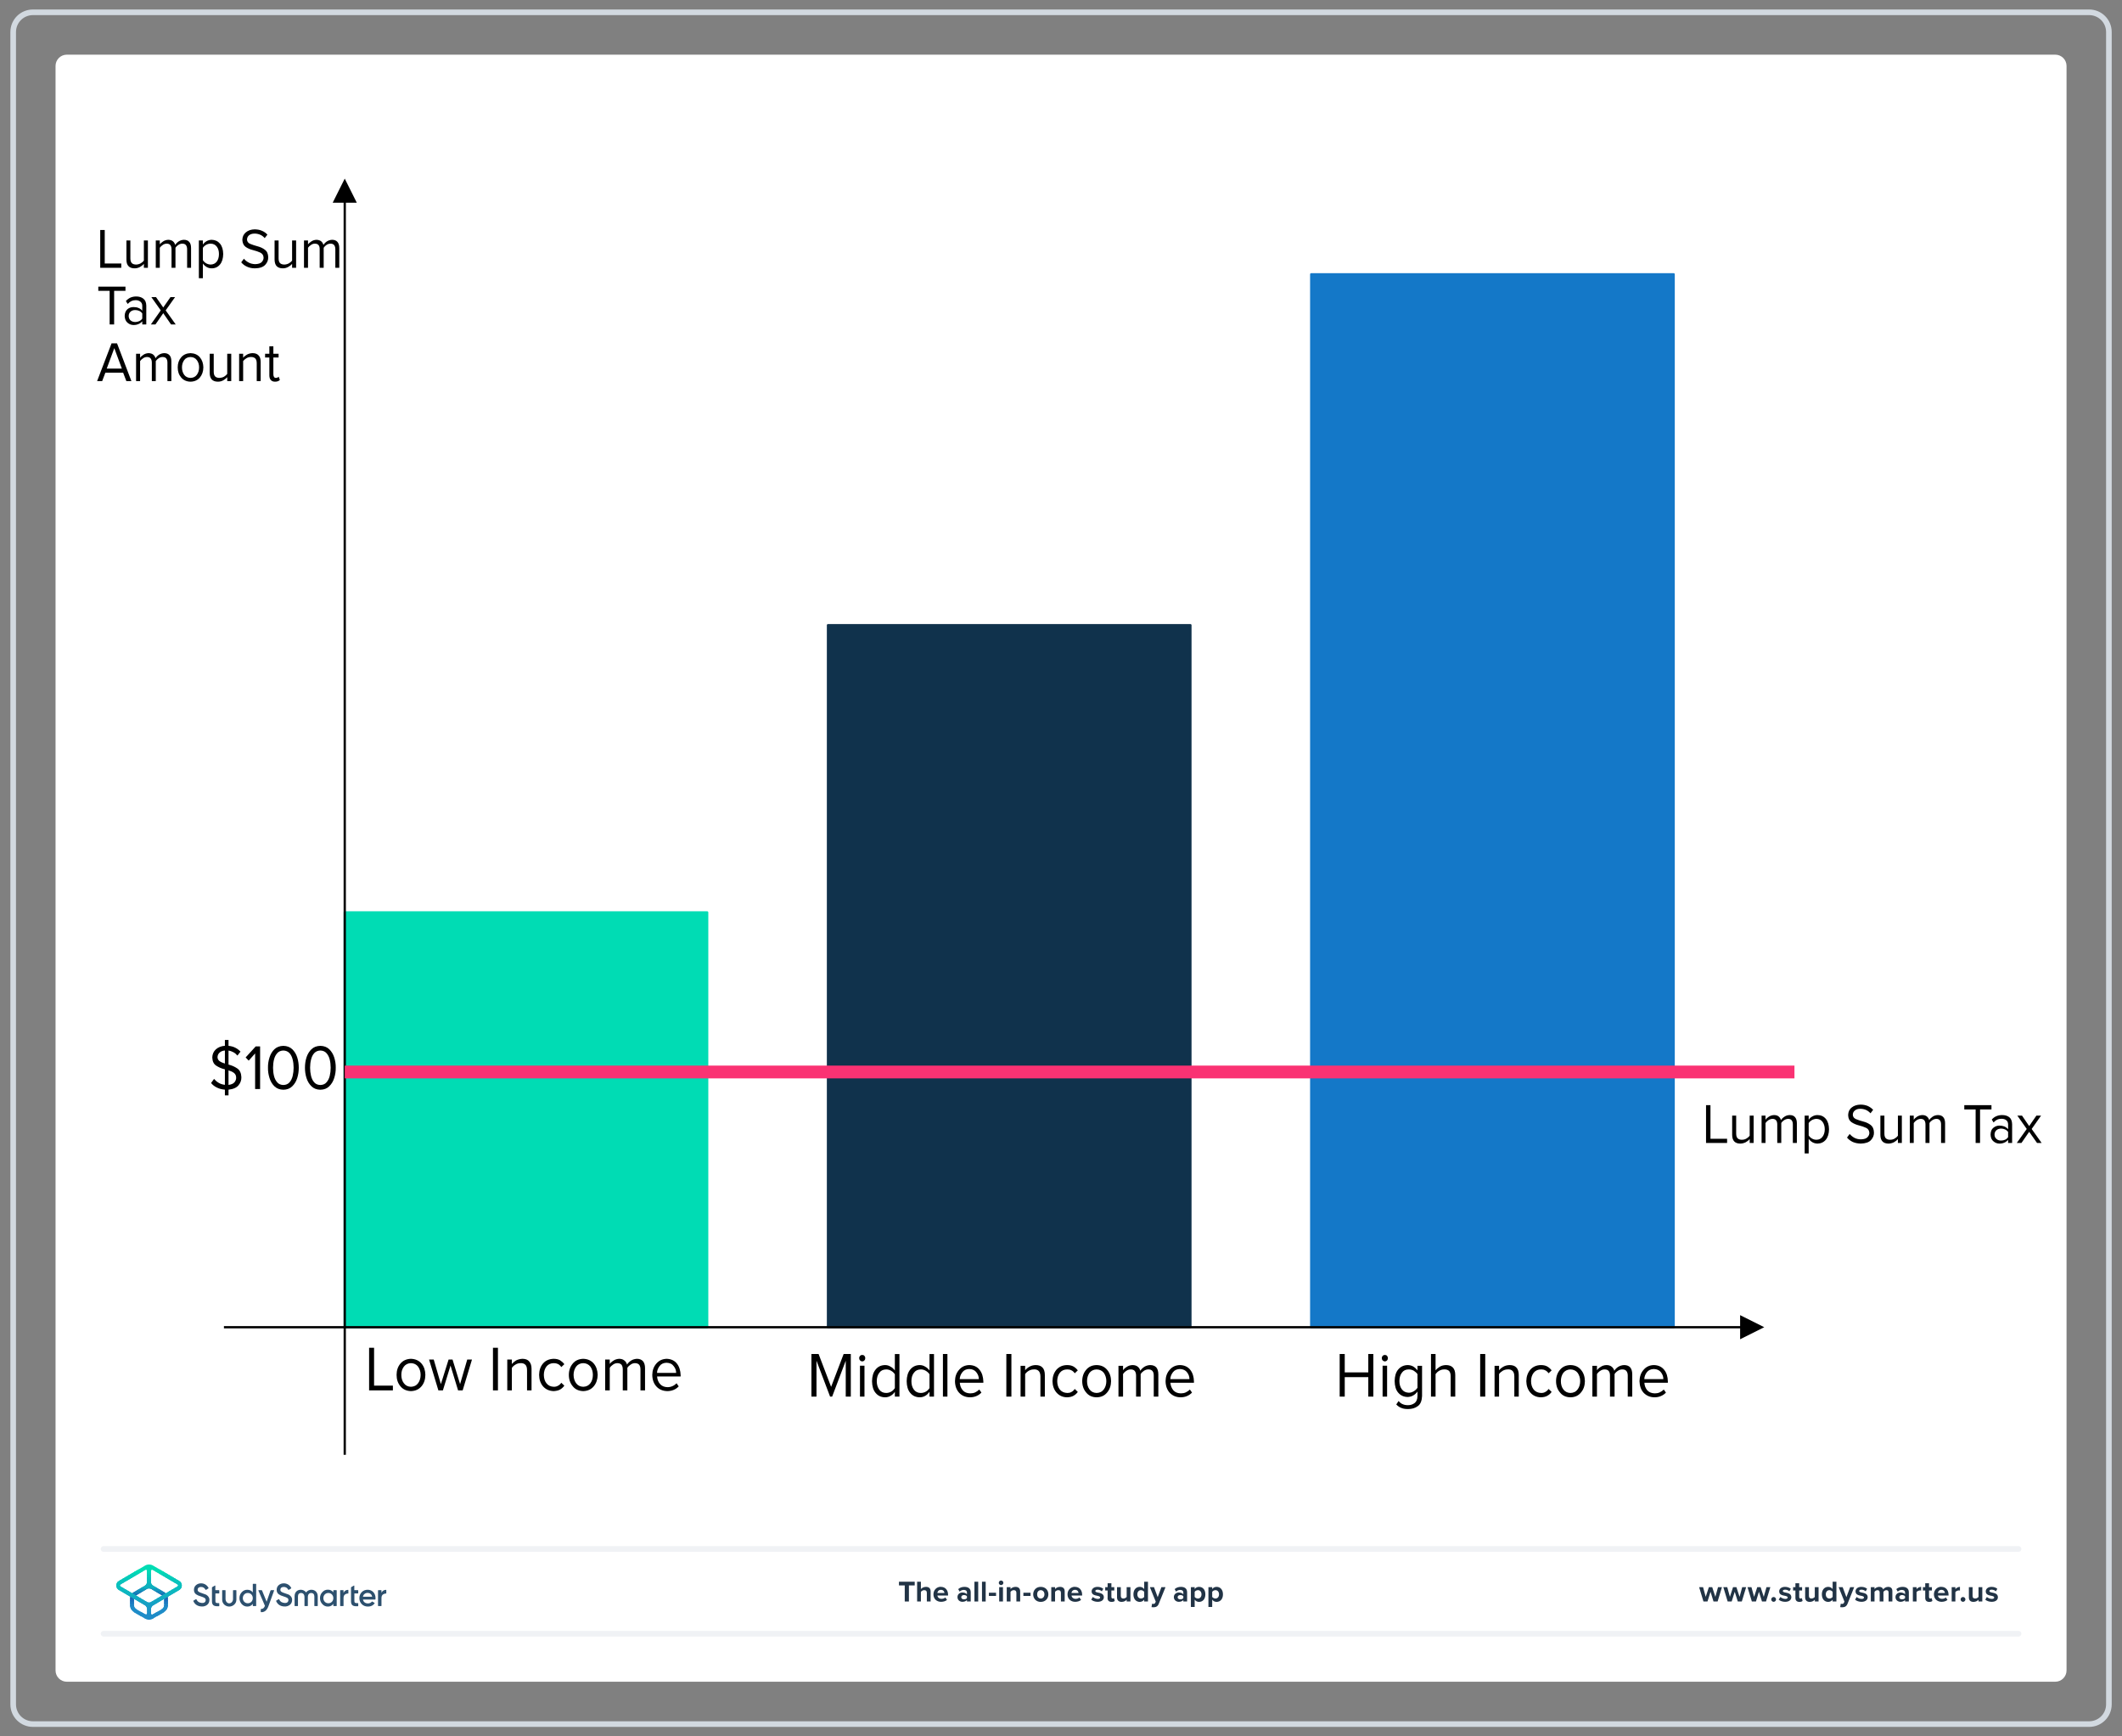 <?xml version="1.0" encoding="UTF-8"?>
<!DOCTYPE svg PUBLIC "-//W3C//DTD SVG 1.1//EN" "http://www.w3.org/Graphics/SVG/1.1/DTD/svg11.dtd">
<svg version="1.2" width="264mm" height="216mm" viewBox="0 0 26400 21600" preserveAspectRatio="xMidYMid" fill-rule="evenodd" stroke-width="28.222" stroke-linejoin="round" xmlns="http://www.w3.org/2000/svg" xmlns:ooo="http://xml.openoffice.org/svg/export" xmlns:xlink="http://www.w3.org/1999/xlink" xmlns:presentation="http://sun.com/xmlns/staroffice/presentation" xmlns:smil="http://www.w3.org/2001/SMIL20/" xmlns:anim="urn:oasis:names:tc:opendocument:xmlns:animation:1.0" xml:space="preserve">
 <rect x="0" y="0" width="26400" height="21600" fill="#808080" stroke="none"/>
 <defs class="ClipPathGroup">
  <clipPath id="presentation_clip_path" clipPathUnits="userSpaceOnUse">
   <rect x="0" y="0" width="26400" height="21600"/>
  </clipPath>
  <clipPath id="presentation_clip_path_shrink" clipPathUnits="userSpaceOnUse">
   <rect x="26" y="21" width="26348" height="21557"/>
  </clipPath>
 </defs>
 <defs class="TextShapeIndex">
  <g ooo:slide="id1" ooo:id-list="id3 id4 id5 id6 id7 id8 id9 id10 id11 id12 id13 id14 id15 id16 id17 id18 id19 id20 id21 id22 id23 id24 id25 id26 id27 id28 id29 id30 id31 id32 id33 id34 id35 id36 id37 id38 id39 id40 id41 id42 id43 id44 id45 id46 id47 id48 id49 id50 id51 id52 id53 id54 id55 id56 id57 id58 id59 id60 id61 id62 id63 id64 id65 id66 id67 id68 id69 id70 id71"/>
 </defs>
 <defs class="EmbeddedBulletChars">
  <g id="bullet-char-template-57356" transform="scale(0,-0)">
   <path d="M 580,1141 L 1163,571 580,0 -4,571 580,1141 Z"/>
  </g>
  <g id="bullet-char-template-57354" transform="scale(0,-0)">
   <path d="M 8,1128 L 1137,1128 1137,0 8,0 8,1128 Z"/>
  </g>
  <g id="bullet-char-template-10146" transform="scale(0,-0)">
   <path d="M 174,0 L 602,739 174,1481 1456,739 174,0 Z M 1358,739 L 309,1346 659,739 1358,739 Z"/>
  </g>
  <g id="bullet-char-template-10132" transform="scale(0,-0)">
   <path d="M 2015,739 L 1276,0 717,0 1260,543 174,543 174,936 1260,936 717,1481 1274,1481 2015,739 Z"/>
  </g>
  <g id="bullet-char-template-10007" transform="scale(0,-0)">
   <path d="M 0,-2 C -7,14 -16,27 -25,37 L 356,567 C 262,823 215,952 215,954 215,979 228,992 255,992 264,992 276,990 289,987 310,991 331,999 354,1012 L 381,999 492,748 772,1049 836,1024 860,1049 C 881,1039 901,1025 922,1006 886,937 835,863 770,784 769,783 710,716 594,584 L 774,223 C 774,196 753,168 711,139 L 727,119 C 717,90 699,76 672,76 641,76 570,178 457,381 L 164,-76 C 142,-110 111,-127 72,-127 30,-127 9,-110 8,-76 1,-67 -2,-52 -2,-32 -2,-23 -1,-13 0,-2 Z"/>
  </g>
  <g id="bullet-char-template-10004" transform="scale(0,-0)">
   <path d="M 285,-33 C 182,-33 111,30 74,156 52,228 41,333 41,471 41,549 55,616 82,672 116,743 169,778 240,778 293,778 328,747 346,684 L 369,508 C 377,444 397,411 428,410 L 1163,1116 C 1174,1127 1196,1133 1229,1133 1271,1133 1292,1118 1292,1087 L 1292,965 C 1292,929 1282,901 1262,881 L 442,47 C 390,-6 338,-33 285,-33 Z"/>
  </g>
  <g id="bullet-char-template-9679" transform="scale(0,-0)">
   <path d="M 813,0 C 632,0 489,54 383,161 276,268 223,411 223,592 223,773 276,916 383,1023 489,1130 632,1184 813,1184 992,1184 1136,1130 1245,1023 1353,916 1407,772 1407,592 1407,412 1353,268 1245,161 1136,54 992,0 813,0 Z"/>
  </g>
  <g id="bullet-char-template-8226" transform="scale(0,-0)">
   <path d="M 346,457 C 273,457 209,483 155,535 101,586 74,649 74,723 74,796 101,859 155,911 209,963 273,989 346,989 419,989 480,963 531,910 582,859 608,796 608,723 608,648 583,586 532,535 482,483 420,457 346,457 Z"/>
  </g>
  <g id="bullet-char-template-8211" transform="scale(0,-0)">
   <path d="M -4,459 L 1135,459 1135,606 -4,606 -4,459 Z"/>
  </g>
  <g id="bullet-char-template-61548" transform="scale(0,-0)">
   <path d="M 173,740 C 173,903 231,1043 346,1159 462,1274 601,1332 765,1332 928,1332 1067,1274 1183,1159 1299,1043 1357,903 1357,740 1357,577 1299,437 1183,322 1067,206 928,148 765,148 601,148 462,206 346,322 231,437 173,577 173,740 Z"/>
  </g>
 </defs>
 <g>
  <g id="id2" class="Master_Slide">
   <g id="bg-id2" class="Background"/>
   <g id="bo-id2" class="BackgroundObjects"/>
  </g>
 </g>
 <g class="SlideGroup">
  <g>
   <g id="container-id1">
    <g id="id1" class="Slide" clip-path="url(#presentation_clip_path)">
     <g class="Page">
      <g class="Graphic">
       <g id="id3">
        <rect class="BoundingBox" stroke="none" fill="none" x="111" y="100" width="26180" height="21401"/>
        <path fill="rgb(255,255,255)" stroke="none" d="M 13201,20920 L 25570,20920 C 25647,20920 25710,20857 25710,20780 L 25710,820 C 25710,743 25647,680 25570,680 L 831,680 C 754,680 691,743 691,820 L 691,20780 C 691,20857 754,20920 831,20920 L 13201,20920 Z"/>
        <path fill="rgb(210,217,224)" stroke="none" d="M 25991,188 C 26108,188 26202,282 26202,399 L 26202,21201 C 26202,21318 26108,21412 25991,21412 L 410,21412 C 293,21412 199,21318 199,21201 L 199,399 C 199,282 293,188 410,188 L 25991,188 Z M 25991,118 L 410,118 C 254,118 129,243 129,399 L 129,21201 C 129,21357 254,21482 410,21482 L 25991,21482 C 26147,21482 26272,21357 26272,21201 L 26272,399 C 26272,243 26147,118 25991,118 L 25991,118 25991,118 Z"/>
        <path fill="rgb(240,242,245)" stroke="none" d="M 25113,20358 L 1288,20358 C 1269,20358 1253,20342 1253,20323 1253,20303 1269,20288 1288,20288 L 25113,20288 C 25132,20288 25148,20303 25148,20323 25148,20342 25132,20358 25113,20358 L 25113,20358 Z"/>
        <path fill="rgb(240,242,245)" stroke="none" d="M 25113,19304 L 1288,19304 C 1269,19304 1253,19288 1253,19269 1253,19249 1269,19233 1288,19233 L 25113,19233 C 25132,19233 25148,19249 25148,19269 25148,19288 25132,19304 25113,19304 L 25113,19304 Z"/>
        <path fill="rgb(33,51,69)" stroke="none" d="M 11256,19922 L 11256,19722 11184,19722 11184,19676 11380,19676 11380,19722 11308,19722 11308,19922 11256,19922 11256,19922 Z"/>
        <path fill="rgb(33,51,69)" stroke="none" d="M 11531,19922 L 11531,19814 C 11531,19789 11518,19781 11498,19781 11480,19781 11465,19792 11457,19802 L 11457,19922 11410,19922 11410,19676 11457,19676 11457,19767 C 11469,19754 11491,19740 11520,19740 11559,19740 11578,19761 11578,19796 L 11578,19922 11531,19922 11531,19922 Z"/>
        <path fill="rgb(33,51,69)" stroke="none" d="M 11706,19740 C 11759,19740 11795,19779 11795,19838 L 11795,19848 11662,19848 C 11665,19870 11684,19889 11714,19889 11730,19889 11750,19883 11761,19872 L 11782,19902 C 11764,19918 11736,19926 11708,19926 11654,19926 11613,19890 11613,19833 11613,19781 11651,19739 11705,19739 L 11706,19740 Z M 11662,19816 L 11750,19816 C 11749,19799 11737,19777 11706,19777 11676,19777 11664,19799 11662,19816 L 11662,19816 Z"/>
        <path fill="rgb(33,51,69)" stroke="none" d="M 12030,19922 L 12030,19904 C 12018,19918 11997,19926 11973,19926 11945,19926 11912,19907 11912,19867 11912,19828 11945,19810 11973,19810 11997,19810 12018,19818 12030,19832 L 12030,19808 C 12030,19790 12015,19778 11991,19778 11972,19778 11954,19785 11939,19799 L 11921,19768 C 11943,19748 11971,19740 11999,19740 12039,19740 12077,19756 12077,19807 L 12077,19922 12030,19922 12030,19922 Z M 12030,19857 C 12022,19847 12008,19842 11992,19842 11974,19842 11959,19852 11959,19869 11959,19886 11974,19895 11992,19895 12008,19895 12022,19890 12030,19880 L 12030,19858 12030,19857 Z"/>
        <path fill="rgb(33,51,69)" stroke="none" d="M 12123,19922 L 12123,19676 12170,19676 12170,19922 12123,19922 12123,19922 Z"/>
        <path fill="rgb(33,51,69)" stroke="none" d="M 12217,19922 L 12217,19676 12263,19676 12263,19922 12217,19922 12217,19922 Z"/>
        <path fill="rgb(33,51,69)" stroke="none" d="M 12303,19853 L 12303,19813 12392,19813 12392,19853 12303,19853 12303,19853 Z"/>
        <path fill="rgb(33,51,69)" stroke="none" d="M 12426,19690 C 12426,19674 12439,19661 12454,19661 12470,19661 12483,19674 12483,19690 12483,19705 12470,19718 12454,19718 12439,19718 12426,19705 12426,19690 L 12426,19690 Z M 12431,19922 L 12431,19744 12478,19744 12478,19922 12431,19922 12431,19922 Z"/>
        <path fill="rgb(33,51,69)" stroke="none" d="M 12645,19922 L 12645,19814 C 12645,19790 12632,19781 12612,19781 12594,19781 12580,19792 12572,19802 L 12572,19922 12525,19922 12525,19744 12572,19744 12572,19767 C 12583,19754 12605,19740 12634,19740 12673,19740 12692,19762 12692,19796 L 12692,19922 12645,19922 12645,19922 Z"/>
        <path fill="rgb(33,51,69)" stroke="none" d="M 12732,19853 L 12732,19813 12821,19813 12821,19853 12732,19853 12732,19853 Z"/>
        <path fill="rgb(33,51,69)" stroke="none" d="M 12854,19833 C 12854,19782 12890,19740 12948,19740 13007,19740 13043,19782 13043,19833 13043,19884 13007,19927 12948,19927 12889,19927 12854,19884 12854,19833 L 12854,19833 Z M 12994,19833 C 12994,19805 12977,19781 12948,19781 12919,19781 12903,19805 12903,19833 12903,19861 12919,19885 12948,19885 12977,19885 12994,19861 12994,19833 L 12994,19833 Z"/>
        <path fill="rgb(33,51,69)" stroke="none" d="M 13199,19922 L 13199,19814 C 13199,19790 13186,19781 13166,19781 13148,19781 13134,19792 13126,19802 L 13126,19922 13079,19922 13079,19744 13126,19744 13126,19767 C 13138,19754 13159,19740 13188,19740 13227,19740 13246,19762 13246,19796 L 13246,19922 13199,19922 13199,19922 Z"/>
        <path fill="rgb(33,51,69)" stroke="none" d="M 13374,19740 C 13427,19740 13463,19779 13463,19838 L 13463,19848 13331,19848 C 13333,19870 13352,19889 13382,19889 13398,19889 13418,19883 13429,19872 L 13450,19902 C 13432,19918 13404,19926 13377,19926 13322,19926 13281,19890 13281,19833 13281,19781 13319,19739 13373,19739 L 13374,19740 Z M 13330,19816 L 13418,19816 C 13417,19799 13405,19777 13374,19777 13345,19777 13332,19799 13330,19816 L 13330,19816 Z"/>
        <path fill="rgb(33,51,69)" stroke="none" d="M 13596,19866 C 13609,19878 13635,19890 13657,19890 13678,19890 13687,19883 13687,19872 13687,19860 13672,19855 13651,19851 13621,19845 13581,19838 13581,19796 13581,19766 13608,19740 13655,19740 13685,19740 13709,19750 13726,19764 L 13708,19796 C 13697,19784 13677,19775 13655,19775 13638,19775 13627,19781 13627,19792 13627,19803 13641,19807 13661,19811 13691,19817 13733,19825 13733,19869 13733,19902 13705,19926 13656,19926 13625,19926 13595,19916 13576,19899 L 13596,19866 13596,19866 Z"/>
        <path fill="rgb(33,51,69)" stroke="none" d="M 13780,19878 L 13780,19785 13750,19785 13750,19744 13780,19744 13780,19695 13827,19695 13827,19744 13863,19744 13863,19785 13827,19785 13827,19865 C 13827,19877 13833,19885 13843,19885 13850,19885 13857,19883 13859,19880 L 13869,19915 C 13862,19922 13849,19927 13830,19927 13797,19927 13779,19910 13779,19878 L 13780,19878 Z"/>
        <path fill="rgb(33,51,69)" stroke="none" d="M 14017,19922 L 14017,19900 C 14005,19913 13984,19927 13955,19927 13916,19927 13897,19905 13897,19871 L 13897,19744 13944,19744 13944,19852 C 13944,19877 13957,19885 13976,19885 13994,19885 14009,19875 14017,19865 L 14017,19744 14064,19744 14064,19922 14017,19922 14017,19922 Z"/>
        <path fill="rgb(33,51,69)" stroke="none" d="M 14235,19922 L 14235,19900 C 14221,19917 14201,19927 14180,19927 14135,19927 14101,19893 14101,19833 14101,19774 14135,19740 14180,19740 14201,19740 14221,19749 14235,19767 L 14235,19676 14282,19676 14282,19922 14235,19922 14235,19922 Z M 14235,19802 C 14227,19790 14210,19781 14195,19781 14168,19781 14150,19802 14150,19833 14150,19864 14168,19885 14195,19885 14210,19885 14227,19877 14235,19865 L 14235,19802 14235,19802 Z"/>
        <path fill="rgb(33,51,69)" stroke="none" d="M 14333,19950 C 14337,19951 14343,19952 14347,19952 14360,19952 14368,19949 14372,19939 L 14379,19924 14306,19744 14357,19744 14403,19868 14449,19744 14500,19744 14416,19951 C 14403,19985 14379,19994 14349,19994 14343,19994 14332,19993 14326,19992 L 14333,19950 14333,19950 Z"/>
        <path fill="rgb(33,51,69)" stroke="none" d="M 14722,19922 L 14722,19904 C 14710,19918 14689,19926 14666,19926 14637,19926 14604,19907 14604,19867 14604,19828 14638,19810 14666,19810 14689,19810 14710,19818 14722,19832 L 14722,19808 C 14722,19790 14707,19778 14683,19778 14664,19778 14646,19785 14631,19799 L 14614,19768 C 14636,19748 14664,19740 14692,19740 14732,19740 14769,19756 14769,19807 L 14769,19922 14723,19922 14722,19922 Z M 14722,19857 C 14715,19847 14700,19842 14685,19842 14667,19842 14651,19852 14651,19869 14651,19886 14666,19895 14685,19895 14700,19895 14715,19890 14722,19880 L 14722,19858 14722,19857 Z"/>
        <path fill="rgb(33,51,69)" stroke="none" d="M 14863,19990 L 14816,19990 14816,19744 14863,19744 14863,19767 C 14876,19749 14896,19740 14917,19740 14963,19740 14996,19774 14996,19833 14996,19892 14963,19927 14917,19927 14896,19927 14877,19918 14863,19899 L 14863,19990 14863,19990 Z M 14903,19781 C 14888,19781 14870,19790 14863,19802 L 14863,19865 C 14870,19876 14888,19885 14903,19885 14930,19885 14948,19864 14948,19833 14948,19802 14930,19781 14903,19781 L 14903,19781 Z"/>
        <path fill="rgb(33,51,69)" stroke="none" d="M 15081,19990 L 15034,19990 15034,19744 15081,19744 15081,19767 C 15095,19749 15114,19740 15136,19740 15181,19740 15215,19774 15215,19833 15215,19892 15181,19927 15136,19927 15115,19927 15095,19918 15081,19899 L 15081,19990 15081,19990 Z M 15121,19781 C 15106,19781 15089,19790 15081,19802 L 15081,19865 C 15089,19876 15106,19885 15121,19885 15148,19885 15166,19864 15166,19833 15166,19802 15148,19781 15121,19781 L 15121,19781 Z"/>
        <path fill="rgb(33,51,69)" stroke="none" d="M 21318,19922 L 21281,19801 21243,19922 21193,19922 21139,19744 21188,19744 21221,19864 21260,19744 21302,19744 21341,19864 21374,19744 21423,19744 21369,19922 21319,19922 21318,19922 Z"/>
        <path fill="rgb(33,51,69)" stroke="none" d="M 21620,19922 L 21582,19801 21544,19922 21494,19922 21440,19744 21489,19744 21522,19864 21561,19744 21603,19744 21642,19864 21675,19744 21724,19744 21670,19922 21620,19922 21620,19922 Z"/>
        <path fill="rgb(33,51,69)" stroke="none" d="M 21921,19922 L 21883,19801 21846,19922 21795,19922 21741,19744 21790,19744 21823,19864 21862,19744 21904,19744 21943,19864 21977,19744 22025,19744 21971,19922 21921,19922 21921,19922 Z"/>
        <path fill="rgb(33,51,69)" stroke="none" d="M 22066,19866 C 22082,19866 22096,19880 22096,19896 22096,19912 22082,19926 22066,19926 22050,19926 22036,19912 22036,19896 22036,19880 22050,19866 22066,19866 L 22066,19866 Z"/>
        <path fill="rgb(33,51,69)" stroke="none" d="M 22150,19866 C 22163,19878 22189,19890 22211,19890 22231,19890 22241,19883 22241,19872 22241,19860 22225,19855 22205,19851 22174,19845 22135,19838 22135,19796 22135,19766 22161,19740 22208,19740 22238,19740 22262,19750 22280,19764 L 22261,19796 C 22251,19784 22230,19775 22209,19775 22192,19775 22180,19781 22180,19792 22180,19803 22194,19807 22215,19811 22245,19817 22286,19825 22286,19869 22286,19902 22258,19926 22209,19926 22178,19926 22148,19916 22129,19899 L 22150,19866 22150,19866 Z"/>
        <path fill="rgb(33,51,69)" stroke="none" d="M 22337,19878 L 22337,19785 22308,19785 22308,19744 22337,19744 22337,19695 22384,19695 22384,19744 22420,19744 22420,19785 22384,19785 22384,19865 C 22384,19877 22390,19885 22400,19885 22407,19885 22414,19883 22417,19880 L 22426,19915 C 22419,19922 22407,19927 22387,19927 22355,19927 22337,19910 22337,19878 L 22337,19878 Z"/>
        <path fill="rgb(33,51,69)" stroke="none" d="M 22579,19922 L 22579,19900 C 22566,19913 22545,19927 22516,19927 22477,19927 22458,19905 22458,19871 L 22458,19744 22505,19744 22505,19852 C 22505,19877 22518,19885 22537,19885 22555,19885 22570,19875 22578,19865 L 22578,19744 22625,19744 22625,19922 22578,19922 22579,19922 Z"/>
        <path fill="rgb(33,51,69)" stroke="none" d="M 22800,19922 L 22800,19900 C 22786,19917 22766,19927 22745,19927 22700,19927 22666,19893 22666,19833 22666,19774 22700,19740 22745,19740 22766,19740 22786,19749 22800,19767 L 22800,19676 22847,19676 22847,19922 22800,19922 22800,19922 Z M 22800,19802 C 22792,19790 22775,19781 22760,19781 22733,19781 22715,19802 22715,19833 22715,19864 22733,19885 22760,19885 22775,19885 22792,19877 22800,19865 L 22800,19802 22800,19802 Z"/>
        <path fill="rgb(33,51,69)" stroke="none" d="M 22901,19950 C 22905,19951 22911,19952 22916,19952 22928,19952 22936,19949 22940,19939 L 22947,19924 22875,19744 22925,19744 22971,19868 23018,19744 23068,19744 22985,19951 C 22971,19985 22948,19994 22917,19994 22912,19994 22900,19993 22894,19992 L 22901,19950 22901,19950 Z"/>
        <path fill="rgb(33,51,69)" stroke="none" d="M 23099,19866 C 23112,19878 23138,19890 23160,19890 23181,19890 23190,19883 23190,19872 23190,19860 23175,19855 23154,19851 23124,19845 23085,19838 23085,19796 23085,19766 23111,19740 23158,19740 23188,19740 23212,19750 23229,19764 L 23211,19796 C 23200,19784 23180,19775 23158,19775 23141,19775 23130,19781 23130,19792 23130,19803 23144,19807 23164,19811 23195,19817 23236,19825 23236,19869 23236,19902 23208,19926 23159,19926 23128,19926 23098,19916 23079,19899 L 23099,19866 23099,19866 Z"/>
        <path fill="rgb(33,51,69)" stroke="none" d="M 23496,19922 L 23496,19810 C 23496,19793 23488,19781 23469,19781 23452,19781 23439,19792 23432,19802 L 23432,19922 23385,19922 23385,19810 C 23385,19793 23378,19781 23358,19781 23342,19781 23328,19792 23321,19802 L 23321,19922 23275,19922 23275,19744 23321,19744 23321,19767 C 23329,19757 23352,19740 23380,19740 23407,19740 23423,19752 23429,19772 23439,19756 23463,19740 23490,19740 23523,19740 23543,19757 23543,19793 L 23543,19922 23496,19922 23496,19922 Z"/>
        <path fill="rgb(33,51,69)" stroke="none" d="M 23701,19922 L 23701,19904 C 23688,19918 23667,19926 23644,19926 23616,19926 23582,19907 23582,19867 23582,19828 23616,19810 23644,19810 23668,19810 23689,19818 23701,19832 L 23701,19808 C 23701,19790 23685,19778 23662,19778 23642,19778 23625,19785 23610,19799 L 23592,19768 C 23614,19748 23642,19740 23670,19740 23710,19740 23748,19756 23748,19807 L 23748,19922 23701,19922 23701,19922 Z M 23701,19857 C 23693,19847 23678,19842 23663,19842 23645,19842 23629,19852 23629,19869 23629,19886 23644,19895 23663,19895 23678,19895 23693,19890 23701,19880 L 23701,19858 23701,19857 Z"/>
        <path fill="rgb(33,51,69)" stroke="none" d="M 23798,19922 L 23798,19744 23844,19744 23844,19768 C 23857,19753 23879,19740 23901,19740 L 23901,19786 C 23898,19785 23893,19784 23888,19784 23873,19784 23852,19793 23844,19805 L 23844,19922 23798,19922 23798,19922 Z"/>
        <path fill="rgb(33,51,69)" stroke="none" d="M 23952,19878 L 23952,19785 23923,19785 23923,19744 23952,19744 23952,19695 23999,19695 23999,19744 24035,19744 24035,19785 23999,19785 23999,19865 C 23999,19877 24005,19885 24015,19885 24022,19885 24029,19883 24032,19880 L 24041,19915 C 24034,19922 24022,19927 24002,19927 23970,19927 23952,19910 23952,19878 L 23952,19878 Z"/>
        <path fill="rgb(33,51,69)" stroke="none" d="M 24153,19740 C 24206,19740 24242,19779 24242,19838 L 24242,19848 24110,19848 C 24112,19870 24131,19889 24161,19889 24177,19889 24197,19883 24208,19872 L 24229,19902 C 24211,19918 24183,19926 24156,19926 24102,19926 24060,19890 24060,19833 24060,19781 24098,19739 24152,19739 L 24153,19740 Z M 24109,19816 L 24197,19816 C 24196,19799 24184,19777 24153,19777 24124,19777 24111,19799 24109,19816 L 24109,19816 Z"/>
        <path fill="rgb(33,51,69)" stroke="none" d="M 24281,19922 L 24281,19744 24327,19744 24327,19768 C 24340,19753 24362,19740 24384,19740 L 24384,19786 C 24381,19785 24377,19784 24371,19784 24356,19784 24335,19793 24327,19805 L 24327,19922 24281,19922 24281,19922 Z"/>
        <path fill="rgb(33,51,69)" stroke="none" d="M 24422,19866 C 24438,19866 24452,19880 24452,19896 24452,19912 24438,19926 24422,19926 24406,19926 24392,19912 24392,19896 24392,19880 24406,19866 24422,19866 L 24422,19866 Z"/>
        <path fill="rgb(33,51,69)" stroke="none" d="M 24615,19922 L 24615,19900 C 24603,19913 24582,19927 24552,19927 24513,19927 24495,19905 24495,19871 L 24495,19744 24541,19744 24541,19852 C 24541,19877 24554,19885 24574,19885 24592,19885 24606,19875 24615,19865 L 24615,19744 24662,19744 24662,19922 24615,19922 24615,19922 Z"/>
        <path fill="rgb(33,51,69)" stroke="none" d="M 24719,19866 C 24732,19878 24758,19890 24780,19890 24801,19890 24810,19883 24810,19872 24810,19860 24795,19855 24774,19851 24744,19845 24705,19838 24705,19796 24705,19766 24731,19740 24778,19740 24808,19740 24832,19750 24849,19764 L 24831,19796 C 24820,19784 24800,19775 24778,19775 24761,19775 24750,19781 24750,19792 24750,19803 24764,19807 24784,19811 24814,19817 24856,19825 24856,19869 24856,19902 24828,19926 24779,19926 24748,19926 24718,19916 24699,19899 L 24719,19866 24719,19866 Z"/>
       </g>
      </g>
      <g class="Graphic">
       <g id="id4">
        <rect class="BoundingBox" stroke="none" fill="none" x="1267" y="19320" width="3707" height="972"/>
        <path fill="rgb(45,80,110)" stroke="none" d="M 2408,19911 L 2436,19894 C 2439,19892 2443,19893 2445,19897 2456,19924 2477,19936 2508,19940 2543,19944 2559,19926 2559,19904 2559,19892 2554,19884 2545,19878 2536,19872 2520,19865 2497,19858 2471,19850 2458,19845 2440,19833 2422,19820 2413,19802 2413,19777 2413,19752 2422,19733 2439,19718 2456,19704 2477,19696 2501,19696 2543,19696 2575,19718 2594,19752 2595,19755 2594,19759 2591,19760 L 2564,19777 C 2561,19778 2557,19777 2556,19774 2544,19752 2526,19741 2501,19741 2475,19741 2459,19754 2459,19776 2459,19796 2472,19806 2514,19819 2524,19822 2532,19825 2536,19827 2542,19828 2548,19831 2557,19834 2566,19838 2572,19842 2577,19846 2591,19857 2607,19876 2605,19903 2605,19928 2596,19948 2578,19963 2560,19977 2537,19986 2508,19984 2457,19982 2423,19957 2406,19918 2404,19916 2405,19912 2408,19911 L 2408,19911 Z"/>
        <path fill="rgb(45,80,110)" stroke="none" d="M 3149,19702 L 3182,19702 C 3185,19702 3187,19704 3187,19706 L 3187,19975 C 3187,19977 3185,19979 3182,19979 L 3149,19979 C 3147,19979 3145,19977 3145,19975 L 3145,19951 C 3129,19974 3106,19985 3076,19985 3049,19985 3027,19975 3008,19955 2989,19934 2979,19909 2979,19880 2979,19851 2989,19826 3008,19806 3027,19786 3049,19776 3076,19776 3106,19776 3129,19787 3145,19809 L 3145,19706 C 3145,19704 3147,19702 3149,19702 L 3149,19702 Z M 3083,19944 C 3101,19944 3115,19938 3127,19926 3139,19914 3145,19898 3145,19880 3145,19862 3139,19847 3127,19834 3115,19822 3101,19816 3083,19816 3065,19816 3051,19822 3039,19834 3027,19847 3021,19862 3021,19880 3021,19898 3027,19913 3039,19926 3051,19938 3065,19944 3083,19944 L 3083,19944 Z"/>
        <path fill="rgb(45,80,110)" stroke="none" d="M 3374,19781 L 3407,19781 C 3410,19781 3411,19784 3410,19786 L 3339,19982 C 3321,20031 3291,20056 3250,20055 3247,20055 3244,20052 3244,20049 L 3244,20020 C 3244,20018 3246,20015 3249,20015 3272,20015 3286,20002 3296,19976 L 3271,19917 3215,19787 C 3214,19784 3216,19781 3219,19781 L 3253,19781 C 3257,19781 3260,19783 3261,19787 L 3317,19925 3365,19787 C 3367,19783 3370,19781 3374,19781 L 3374,19781 Z"/>
        <path fill="rgb(45,80,110)" stroke="none" d="M 2852,19985 C 2807,19985 2764,19951 2764,19900 L 2764,19786 C 2764,19783 2766,19781 2768,19781 L 2801,19781 C 2804,19781 2806,19783 2806,19786 L 2806,19891 C 2806,19920 2826,19945 2852,19945 2879,19945 2899,19920 2899,19891 L 2899,19786 C 2899,19783 2901,19781 2904,19781 L 2936,19781 C 2939,19781 2941,19783 2941,19786 L 2941,19900 C 2941,19950 2897,19985 2852,19985 L 2852,19985 Z"/>
        <path fill="rgb(45,80,110)" stroke="none" d="M 2728,19818 L 2728,19786 C 2728,19783 2726,19781 2723,19781 L 2679,19781 2679,19727 C 2679,19724 2676,19722 2673,19724 L 2641,19743 C 2638,19745 2637,19747 2637,19749 L 2637,19918 C 2637,19962 2656,19981 2702,19981 L 2723,19981 C 2726,19981 2728,19979 2728,19977 L 2728,19947 C 2728,19944 2726,19942 2723,19942 L 2709,19942 C 2689,19942 2680,19937 2680,19918 L 2680,19822 2723,19822 C 2725,19822 2728,19820 2728,19818 L 2728,19818 Z"/>
        <path fill="rgb(45,80,110)" stroke="none" d="M 3437,19911 L 3465,19894 C 3468,19892 3473,19893 3474,19897 3485,19924 3506,19936 3538,19940 3572,19944 3588,19926 3588,19904 3588,19892 3584,19884 3575,19878 3566,19872 3549,19865 3526,19858 3500,19850 3487,19845 3469,19833 3451,19820 3442,19802 3442,19777 3442,19752 3451,19733 3468,19718 3485,19704 3506,19696 3530,19696 3572,19696 3604,19718 3623,19752 3624,19755 3623,19759 3621,19760 L 3593,19777 C 3590,19778 3586,19777 3585,19774 3574,19752 3555,19741 3530,19741 3504,19741 3488,19754 3488,19776 3488,19796 3501,19806 3543,19819 3553,19822 3561,19825 3566,19827 3571,19828 3577,19831 3586,19834 3595,19838 3602,19842 3606,19846 3620,19857 3636,19876 3634,19903 3634,19928 3625,19948 3607,19963 3589,19977 3566,19986 3537,19984 3486,19982 3453,19957 3436,19918 3434,19916 3435,19912 3437,19911 L 3437,19911 Z"/>
        <path fill="rgb(45,80,110)" stroke="none" d="M 4457,19818 L 4457,19786 C 4457,19783 4455,19781 4452,19781 L 4408,19781 4408,19727 C 4408,19724 4405,19722 4403,19724 L 4370,19743 C 4368,19745 4367,19747 4367,19749 L 4367,19918 C 4367,19962 4385,19981 4431,19981 L 4452,19981 C 4455,19981 4457,19979 4457,19977 L 4457,19947 C 4457,19944 4455,19942 4452,19942 L 4438,19942 C 4418,19942 4409,19937 4409,19918 L 4409,19822 4452,19822 C 4454,19822 4457,19820 4457,19818 L 4457,19818 Z"/>
        <path fill="rgb(45,80,110)" stroke="none" d="M 3874,19776 C 3851,19776 3827,19785 3808,19809 3790,19785 3765,19776 3742,19776 3697,19776 3665,19807 3665,19856 L 3665,19975 C 3665,19977 3667,19979 3669,19979 L 3702,19979 C 3705,19979 3707,19977 3707,19975 L 3707,19859 C 3707,19832 3721,19816 3745,19816 3771,19816 3788,19833 3788,19868 L 3788,19975 C 3788,19977 3790,19979 3792,19979 L 3825,19979 C 3828,19979 3830,19977 3830,19975 L 3830,19868 C 3830,19834 3846,19816 3873,19816 3896,19816 3911,19832 3911,19859 L 3911,19975 C 3911,19977 3912,19979 3915,19979 L 3948,19979 C 3951,19979 3953,19977 3953,19975 L 3953,19856 C 3952,19807 3919,19776 3874,19776 L 3874,19776 Z"/>
        <path fill="rgb(45,80,110)" stroke="none" d="M 4152,19781 L 4184,19781 C 4187,19781 4189,19783 4189,19786 L 4189,19975 C 4189,19977 4187,19979 4184,19979 L 4152,19979 C 4149,19979 4147,19977 4147,19975 L 4147,19951 C 4131,19974 4108,19985 4079,19985 4051,19985 4029,19975 4010,19954 3991,19934 3981,19909 3981,19880 3981,19850 3991,19826 4010,19806 4029,19785 4051,19775 4079,19775 4108,19775 4131,19786 4147,19808 L 4147,19785 C 4147,19783 4149,19781 4152,19781 L 4152,19781 Z M 4085,19944 C 4103,19944 4117,19938 4129,19926 4141,19914 4147,19898 4147,19880 4147,19862 4141,19847 4129,19834 4117,19822 4103,19816 4085,19816 4068,19816 4053,19822 4041,19834 4029,19847 4023,19862 4023,19880 4023,19898 4029,19913 4041,19926 4053,19938 4068,19944 4085,19944 L 4085,19944 Z"/>
        <path fill="rgb(45,80,110)" stroke="none" d="M 4275,19814 C 4284,19791 4303,19778 4330,19777 4332,19777 4334,19779 4334,19782 L 4334,19819 C 4334,19821 4332,19823 4330,19823 4315,19823 4303,19827 4292,19835 4280,19844 4274,19859 4274,19879 L 4274,19975 C 4274,19977 4272,19979 4269,19979 L 4237,19979 C 4234,19979 4232,19977 4232,19975 L 4232,19786 C 4232,19783 4234,19781 4237,19781 L 4269,19781 C 4272,19781 4274,19783 4274,19786 L 4274,19814 4275,19814 Z"/>
        <path fill="rgb(45,80,110)" stroke="none" d="M 4746,19814 C 4756,19791 4775,19778 4801,19777 4804,19777 4806,19779 4806,19782 L 4806,19819 C 4806,19821 4804,19823 4801,19823 4787,19823 4775,19827 4764,19835 4752,19844 4746,19859 4746,19879 L 4746,19975 C 4746,19977 4744,19979 4741,19979 L 4708,19979 C 4705,19979 4703,19977 4703,19975 L 4703,19786 C 4703,19783 4705,19781 4708,19781 L 4741,19781 C 4744,19781 4746,19783 4746,19786 L 4746,19814 4746,19814 Z"/>
        <path fill="rgb(45,80,110)" stroke="none" d="M 4516,19899 C 4522,19929 4545,19946 4578,19946 4599,19946 4615,19938 4626,19924 4628,19922 4630,19922 4632,19923 L 4659,19939 C 4661,19940 4662,19944 4660,19946 4641,19972 4614,19985 4578,19985 4546,19985 4520,19975 4501,19955 4481,19935 4471,19910 4471,19880 4471,19850 4481,19826 4500,19806 4519,19786 4545,19776 4574,19776 4603,19776 4626,19786 4645,19806 4663,19826 4672,19851 4672,19880 4672,19884 4672,19889 4671,19894 4671,19896 4669,19898 4666,19898 L 4516,19898 4516,19899 Z M 4630,19863 C 4624,19831 4602,19815 4574,19815 4543,19815 4521,19834 4515,19863 L 4630,19863 4630,19863 Z"/>
        <defs>
         <clipPath id="clip_path_1" clipPathUnits="userSpaceOnUse">
          <path d="M 1878,20111 L 1900,20083 2015,20016 C 2032,20005 2043,19987 2043,19967 L 2043,19893 C 2043,19889 2042,19883 2041,19878 L 2027,19854 C 2023,19850 2019,19847 2015,19845 L 1882,19766 C 1873,19762 1864,19759 1854,19759 1845,19759 1835,19761 1827,19766 L 1694,19845 C 1690,19847 1686,19850 1682,19854 L 1668,19878 C 1667,19883 1666,19888 1666,19893 L 1666,19967 C 1666,19987 1677,20005 1694,20016 L 1809,20083 1828,20114 1806,20136 1669,20056 C 1638,20038 1619,20005 1619,19968 L 1619,19892 C 1619,19880 1621,19868 1625,19857 L 1625,19856 1641,19828 1641,19828 C 1649,19818 1658,19810 1668,19805 L 1802,19726 C 1819,19716 1830,19697 1830,19677 L 1830,19540 1852,19514 1877,19540 1877,19677 C 1877,19697 1887,19715 1904,19725 L 2038,19804 C 2049,19810 2058,19818 2065,19827 L 2066,19828 2081,19856 2082,19857 C 2086,19868 2088,19880 2088,19892 L 2088,19968 C 2088,20005 2069,20038 2038,20056 L 1901,20136 1878,20111 1878,20111 Z"/>
         </clipPath>
        </defs>
        <g clip-path="url(#clip_path_1)">
         <path fill="rgb(30,140,200)" stroke="none" d="M 1619,20158 L 1619,20052 2088,20052 2088,20158 1619,20158 Z"/>
         <path fill="rgb(30,140,200)" stroke="none" d="M 1619,20104 L 1619,19969 2088,19969 2088,20104 1619,20104 Z"/>
         <path fill="rgb(30,140,200)" stroke="none" d="M 1619,20021 L 1619,19929 2088,19929 2088,20021 1619,20021 Z"/>
         <path fill="rgb(29,132,196)" stroke="none" d="M 1619,19982 L 1619,19899 2088,19899 2088,19982 1619,19982 Z"/>
         <path fill="rgb(28,121,192)" stroke="none" d="M 1619,19952 L 1619,19869 2088,19869 2088,19952 1619,19952 Z"/>
         <path fill="rgb(27,110,187)" stroke="none" d="M 1619,19922 L 1619,19834 2088,19834 2088,19922 1619,19922 Z"/>
         <path fill="rgb(25,95,180)" stroke="none" d="M 1619,19887 L 1619,19802 2088,19802 2088,19887 1619,19887 Z"/>
         <path fill="rgb(23,111,182)" stroke="none" d="M 1619,19855 L 1619,19770 2088,19770 2088,19855 1619,19855 Z"/>
         <path fill="rgb(20,132,185)" stroke="none" d="M 1619,19823 L 1619,19738 2088,19738 2088,19823 1619,19823 Z"/>
         <path fill="rgb(18,152,187)" stroke="none" d="M 1619,19791 L 1619,19707 2088,19707 2088,19791 1619,19791 Z"/>
         <path fill="rgb(15,175,190)" stroke="none" d="M 1619,19760 L 1619,19678 2088,19678 2088,19760 1619,19760 Z"/>
         <path fill="rgb(14,179,189)" stroke="none" d="M 1619,19731 L 1619,19649 2088,19649 2088,19731 1619,19731 Z"/>
         <path fill="rgb(12,183,188)" stroke="none" d="M 1619,19702 L 1619,19620 2088,19620 2088,19702 1619,19702 Z"/>
         <path fill="rgb(10,190,187)" stroke="none" d="M 1619,19673 L 1619,19590 2088,19590 2088,19673 1619,19673 Z"/>
         <path fill="rgb(7,197,185)" stroke="none" d="M 1619,19643 L 1619,19561 2088,19561 2088,19643 1619,19643 Z"/>
         <path fill="rgb(5,204,184)" stroke="none" d="M 1619,19614 L 1619,19534 2088,19534 2088,19614 1619,19614 Z"/>
         <path fill="rgb(3,212,182)" stroke="none" d="M 1619,19587 L 1619,19508 2088,19508 2088,19587 1619,19587 Z"/>
         <path fill="rgb(0,220,180)" stroke="none" d="M 1619,19561 L 1619,19482 2088,19482 2088,19561 1619,19561 Z"/>
        </g>
        <defs>
         <clipPath id="clip_path_2" clipPathUnits="userSpaceOnUse">
          <path d="M 1854,20149 C 1837,20149 1820,20144 1805,20135 L 1803,20134 1805,20080 1808,20082 C 1811,20084 1813,20084 1816,20084 1823,20084 1831,20078 1831,20069 L 1831,20017 C 1831,19997 1820,19978 1803,19968 L 1479,19778 C 1459,19766 1447,19746 1447,19722 1447,19699 1459,19678 1479,19667 L 1805,19475 C 1820,19466 1837,19462 1854,19462 1872,19462 1889,19466 1904,19475 L 2230,19667 C 2250,19678 2262,19699 2262,19722 2262,19746 2250,19766 2230,19778 L 1906,19969 C 1889,19979 1878,19997 1878,20018 L 1878,20070 C 1878,20074 1880,20078 1882,20081 1885,20084 1889,20085 1893,20085 1895,20085 1898,20085 1900,20083 L 1904,20081 1906,20135 1904,20136 C 1889,20144 1872,20149 1854,20149 L 1854,20149 Z M 1816,19526 C 1814,19526 1811,19527 1808,19528 L 1500,19709 C 1495,19712 1492,19717 1492,19722 1492,19728 1495,19733 1500,19735 L 1826,19927 C 1835,19932 1844,19935 1854,19935 1863,19935 1873,19933 1882,19927 L 2208,19735 C 2213,19733 2216,19728 2216,19722 2216,19717 2213,19712 2208,19709 L 1900,19528 C 1897,19527 1895,19526 1892,19526 1885,19526 1877,19532 1877,19541 L 1877,19544 1830,19544 1830,19541 C 1831,19532 1823,19526 1816,19526 L 1816,19526 Z"/>
         </clipPath>
        </defs>
        <g clip-path="url(#clip_path_2)">
         <path fill="rgb(30,140,200)" stroke="none" d="M 1447,20163 L 1447,20063 2262,20063 2262,20163 1447,20163 Z"/>
         <path fill="rgb(30,140,200)" stroke="none" d="M 1447,20099 L 1447,20042 2262,20042 2262,20099 1447,20099 Z"/>
         <path fill="rgb(29,143,199)" stroke="none" d="M 1447,20077 L 1447,20021 2262,20021 2262,20077 1447,20077 Z"/>
         <path fill="rgb(28,146,199)" stroke="none" d="M 1447,20056 L 1447,20000 2262,20000 2262,20056 1447,20056 Z"/>
         <path fill="rgb(26,149,198)" stroke="none" d="M 1447,20035 L 1447,19979 2262,19979 2262,20035 1447,20035 Z"/>
         <path fill="rgb(25,153,198)" stroke="none" d="M 1447,20014 L 1447,19958 2262,19958 2262,20014 1447,20014 Z"/>
         <path fill="rgb(24,156,197)" stroke="none" d="M 1447,19993 L 1447,19937 2262,19937 2262,19993 1447,19993 Z"/>
         <path fill="rgb(22,159,196)" stroke="none" d="M 1447,19972 L 1447,19916 2262,19916 2262,19972 1447,19972 Z"/>
         <path fill="rgb(21,162,196)" stroke="none" d="M 1447,19951 L 1447,19895 2262,19895 2262,19951 1447,19951 Z"/>
         <path fill="rgb(20,165,195)" stroke="none" d="M 1447,19930 L 1447,19874 2262,19874 2262,19930 1447,19930 Z"/>
         <path fill="rgb(19,168,194)" stroke="none" d="M 1447,19909 L 1447,19853 2262,19853 2262,19909 1447,19909 Z"/>
         <path fill="rgb(18,171,194)" stroke="none" d="M 1447,19888 L 1447,19831 2262,19831 2262,19888 1447,19888 Z"/>
         <path fill="rgb(16,174,193)" stroke="none" d="M 1447,19867 L 1447,19810 2262,19810 2262,19867 1447,19867 Z"/>
         <path fill="rgb(15,178,193)" stroke="none" d="M 1447,19846 L 1447,19789 2262,19789 2262,19846 1447,19846 Z"/>
         <path fill="rgb(14,181,192)" stroke="none" d="M 1447,19824 L 1447,19768 2262,19768 2262,19824 1447,19824 Z"/>
         <path fill="rgb(12,184,191)" stroke="none" d="M 1447,19803 L 1447,19747 2262,19747 2262,19803 1447,19803 Z"/>
         <path fill="rgb(11,187,191)" stroke="none" d="M 1447,19782 L 1447,19726 2262,19726 2262,19782 1447,19782 Z"/>
         <path fill="rgb(10,190,190)" stroke="none" d="M 1447,19761 L 1447,19702 2262,19702 2262,19761 1447,19761 Z"/>
         <path fill="rgb(9,192,189)" stroke="none" d="M 1447,19737 L 1447,19678 2262,19678 2262,19737 1447,19737 Z"/>
         <path fill="rgb(9,193,189)" stroke="none" d="M 1447,19713 L 1447,19653 2262,19653 2262,19713 1447,19713 Z"/>
         <path fill="rgb(8,195,188)" stroke="none" d="M 1447,19689 L 1447,19633 2262,19633 2262,19689 1447,19689 Z"/>
         <path fill="rgb(7,198,187)" stroke="none" d="M 1447,19668 L 1447,19612 2262,19612 2262,19668 1447,19668 Z"/>
         <path fill="rgb(6,202,186)" stroke="none" d="M 1447,19647 L 1447,19592 2262,19592 2262,19647 1447,19647 Z"/>
         <path fill="rgb(5,205,185)" stroke="none" d="M 1447,19627 L 1447,19571 2262,19571 2262,19627 1447,19627 Z"/>
         <path fill="rgb(4,208,184)" stroke="none" d="M 1447,19606 L 1447,19547 2262,19547 2262,19606 1447,19606 Z"/>
         <path fill="rgb(2,214,182)" stroke="none" d="M 1447,19582 L 1447,19523 2262,19523 2262,19582 1447,19582 Z"/>
         <path fill="rgb(0,220,180)" stroke="none" d="M 1447,19558 L 1447,19440 2262,19440 2262,19558 1447,19558 Z"/>
        </g>
       </g>
      </g>
      <g class="com.sun.star.drawing.ClosedBezierShape">
       <g id="id5">
        <rect class="BoundingBox" stroke="none" fill="none" x="16312" y="3411" width="4512" height="13100"/>
        <path fill="rgb(20,120,200)" stroke="none" d="M 16313,16509 C 16313,12144 16313,7778 16313,3412 17816,3412 19319,3412 20822,3412 20822,7778 20822,12144 20822,16509 19319,16509 17816,16509 16313,16509 Z"/>
        <path fill="none" stroke="rgb(20,120,200)" d="M 16313,16509 L 16313,3412 20822,3412 20822,16509 16313,16509 Z"/>
       </g>
      </g>
      <g class="com.sun.star.drawing.ClosedBezierShape">
       <g id="id6">
        <rect class="BoundingBox" stroke="none" fill="none" x="10300" y="7776" width="4512" height="8734"/>
        <path fill="rgb(16,50,76)" stroke="none" d="M 10301,16508 C 10301,13598 10301,10687 10301,7777 11804,7777 13307,7777 14810,7777 14810,10687 14810,13598 14810,16508 13307,16508 11804,16508 10301,16508 Z"/>
        <path fill="none" stroke="rgb(16,50,76)" d="M 10301,16508 L 10301,7777 14810,7777 14810,16508 10301,16508 Z"/>
       </g>
      </g>
      <g class="com.sun.star.drawing.ClosedBezierShape">
       <g id="id7">
        <rect class="BoundingBox" stroke="none" fill="none" x="4288" y="11349" width="4512" height="5162"/>
        <path fill="rgb(0,220,180)" stroke="none" d="M 4289,16510 C 4289,14790 4289,13070 4289,11350 5792,11350 7295,11350 8798,11350 8798,13070 8798,14790 8798,16510 7295,16510 5792,16510 4289,16510 Z"/>
        <path fill="none" stroke="rgb(0,220,180)" d="M 4289,16510 L 4289,11350 8798,11350 8798,16510 4289,16510 Z"/>
       </g>
      </g>
      <g class="com.sun.star.drawing.OpenBezierShape">
       <g id="id8">
        <rect class="BoundingBox" stroke="none" fill="none" x="4138" y="2222" width="302" height="15877"/>
        <path fill="none" stroke="rgb(0,0,0)" d="M 4289,18097 L 4289,2502"/>
        <path fill="rgb(0,0,0)" stroke="none" d="M 4139,2522 L 4289,2222 4439,2522 4139,2522 Z"/>
       </g>
      </g>
      <g class="com.sun.star.drawing.OpenBezierShape">
       <g id="id9">
        <rect class="BoundingBox" stroke="none" fill="none" x="2785" y="16359" width="19165" height="302"/>
        <path fill="none" stroke="rgb(0,0,0)" d="M 2786,16510 L 21669,16510"/>
        <path fill="rgb(0,0,0)" stroke="none" d="M 21649,16360 L 21949,16510 21649,16660 21649,16360 Z"/>
       </g>
      </g>
      <g class="com.sun.star.drawing.OpenBezierShape">
       <g id="id10">
        <rect class="BoundingBox" stroke="none" fill="none" x="4209" y="13255" width="18197" height="161"/>
        <path fill="none" stroke="rgb(250,50,115)" stroke-width="159" stroke-linejoin="round" d="M 4289,13335 L 22325,13335"/>
       </g>
      </g>
      <g class="Group">
       <g class="com.sun.star.drawing.ClosedBezierShape">
        <g id="id11">
         <rect class="BoundingBox" stroke="none" fill="none" x="10094" y="16843" width="492" height="532"/>
         <path fill="rgb(0,0,0)" stroke="none" d="M 10585,17373 C 10585,17197 10585,17020 10585,16843 10555,16843 10526,16843 10496,16843 10444,16980 10392,17116 10340,17252 10288,17116 10236,16980 10184,16843 10154,16843 10125,16843 10095,16843 10095,17020 10095,17197 10095,17373 10116,17373 10136,17373 10158,17373 10158,17225 10158,17076 10158,16927 10214,17076 10270,17225 10327,17373 10336,17373 10345,17373 10353,17373 10410,17225 10465,17076 10522,16927 10522,17076 10522,17225 10522,17373 10543,17373 10564,17373 10585,17373 Z"/>
        </g>
       </g>
       <g class="com.sun.star.drawing.ClosedBezierShape">
        <g id="id12">
         <rect class="BoundingBox" stroke="none" fill="none" x="10689" y="16854" width="77" height="521"/>
         <path fill="rgb(0,0,0)" stroke="none" d="M 10727,16935 C 10738,16935 10747,16931 10754,16923 10761,16916 10765,16906 10765,16894 10765,16883 10761,16874 10754,16866 10747,16858 10738,16855 10727,16855 10716,16855 10708,16858 10700,16866 10693,16874 10689,16883 10689,16894 10689,16906 10693,16916 10700,16923 10708,16931 10716,16935 10727,16935 Z M 10755,17373 C 10755,17245 10755,17117 10755,16989 10736,16989 10717,16989 10699,16989 10699,17117 10699,17245 10699,17373 10717,17373 10736,17373 10755,17373 Z"/>
        </g>
       </g>
       <g class="com.sun.star.drawing.ClosedBezierShape">
        <g id="id13">
         <rect class="BoundingBox" stroke="none" fill="none" x="10848" y="16844" width="343" height="539"/>
         <path fill="rgb(0,0,0)" stroke="none" d="M 11190,17373 C 11190,17197 11190,17021 11190,16844 11171,16844 11152,16844 11133,16844 11133,16912 11133,16980 11133,17048 11117,17027 11100,17011 11078,17000 11058,16987 11035,16981 11011,16981 10962,16982 10923,17000 10894,17036 10864,17072 10850,17121 10849,17182 10850,17244 10864,17293 10894,17328 10923,17363 10962,17381 11011,17382 11036,17382 11059,17376 11081,17363 11102,17351 11119,17334 11133,17314 11133,17334 11133,17354 11133,17373 11152,17373 11171,17373 11190,17373 Z M 11025,17328 C 10987,17328 10959,17313 10939,17287 10919,17259 10908,17224 10908,17182 10908,17138 10919,17103 10939,17077 10959,17049 10987,17036 11025,17035 11048,17035 11069,17041 11088,17053 11108,17065 11122,17078 11133,17096 11133,17153 11133,17211 11133,17268 11122,17284 11108,17300 11088,17311 11069,17322 11048,17328 11025,17328 Z"/>
        </g>
       </g>
       <g class="com.sun.star.drawing.ClosedBezierShape">
        <g id="id14">
         <rect class="BoundingBox" stroke="none" fill="none" x="11279" y="16844" width="343" height="539"/>
         <path fill="rgb(0,0,0)" stroke="none" d="M 11620,17373 C 11620,17197 11620,17021 11620,16844 11602,16844 11583,16844 11564,16844 11564,16912 11564,16980 11564,17048 11548,17027 11531,17011 11509,17000 11489,16987 11465,16981 11442,16981 11393,16982 11354,17000 11325,17036 11295,17072 11281,17121 11280,17182 11281,17244 11295,17293 11325,17328 11354,17363 11393,17381 11442,17382 11467,17382 11490,17376 11512,17363 11533,17351 11549,17334 11564,17314 11564,17334 11564,17354 11564,17373 11583,17373 11602,17373 11620,17373 Z M 11456,17328 C 11418,17328 11390,17313 11370,17287 11349,17259 11339,17224 11339,17182 11339,17138 11349,17103 11370,17077 11390,17049 11418,17036 11456,17035 11478,17035 11500,17041 11519,17053 11539,17065 11553,17078 11564,17096 11564,17153 11564,17211 11564,17268 11553,17284 11539,17300 11519,17311 11500,17322 11478,17328 11456,17328 Z"/>
        </g>
       </g>
       <g class="com.sun.star.drawing.ClosedBezierShape">
        <g id="id15">
         <rect class="BoundingBox" stroke="none" fill="none" x="11730" y="16843" width="59" height="532"/>
         <path fill="rgb(0,0,0)" stroke="none" d="M 11787,17373 C 11787,17197 11787,17020 11787,16843 11768,16843 11749,16843 11731,16843 11731,17020 11731,17197 11731,17373 11749,17373 11768,17373 11787,17373 Z"/>
        </g>
       </g>
       <g class="com.sun.star.drawing.ClosedBezierShape">
        <g id="id16">
         <rect class="BoundingBox" stroke="none" fill="none" x="11880" y="16980" width="355" height="404"/>
         <path fill="rgb(0,0,0)" stroke="none" d="M 12067,17382 C 12095,17382 12122,17377 12146,17367 12171,17357 12192,17342 12210,17323 12201,17310 12192,17297 12183,17285 12168,17300 12151,17312 12132,17321 12112,17330 12092,17333 12070,17333 12031,17332 12000,17320 11978,17295 11955,17268 11944,17238 11941,17201 12039,17201 12136,17201 12234,17201 12234,17196 12234,17191 12234,17186 12232,17127 12218,17078 12187,17040 12158,17002 12114,16982 12060,16981 12006,16982 11964,17002 11932,17040 11899,17077 11882,17123 11881,17181 11882,17242 11900,17290 11933,17326 11967,17362 12011,17381 12067,17382 Z M 12178,17156 C 12099,17156 12019,17156 11940,17156 11941,17126 11952,17097 11972,17071 11991,17045 12020,17031 12058,17030 12100,17031 12129,17046 12148,17072 12168,17098 12178,17126 12178,17156 Z"/>
        </g>
       </g>
       <g class="com.sun.star.drawing.ClosedBezierShape">
        <g id="id17">
         <rect class="BoundingBox" stroke="none" fill="none" x="12519" y="16843" width="65" height="532"/>
         <path fill="rgb(0,0,0)" stroke="none" d="M 12583,17373 C 12583,17197 12583,17020 12583,16843 12561,16843 12541,16843 12520,16843 12520,17020 12520,17197 12520,17373 12541,17373 12561,17373 12583,17373 Z"/>
        </g>
       </g>
       <g class="com.sun.star.drawing.ClosedBezierShape">
        <g id="id18">
         <rect class="BoundingBox" stroke="none" fill="none" x="12697" y="16980" width="304" height="395"/>
         <path fill="rgb(0,0,0)" stroke="none" d="M 12999,17373 C 12999,17284 12999,17194 12999,17105 12999,17063 12989,17032 12970,17012 12951,16991 12922,16981 12884,16981 12856,16982 12831,16988 12808,17001 12785,17014 12767,17029 12754,17046 12754,17027 12754,17008 12754,16990 12735,16990 12716,16990 12697,16990 12697,17117 12697,17245 12697,17373 12716,17373 12735,17373 12754,17373 12754,17280 12754,17187 12754,17093 12765,17077 12780,17063 12799,17052 12818,17041 12839,17035 12862,17035 12887,17033 12906,17039 12921,17053 12935,17066 12944,17090 12944,17123 12944,17207 12944,17290 12944,17373 12962,17373 12981,17373 12999,17373 Z"/>
        </g>
       </g>
       <g class="com.sun.star.drawing.ClosedBezierShape">
        <g id="id19">
         <rect class="BoundingBox" stroke="none" fill="none" x="13093" y="16980" width="317" height="404"/>
         <path fill="rgb(0,0,0)" stroke="none" d="M 13275,17382 C 13308,17381 13335,17375 13357,17362 13377,17351 13395,17335 13409,17315 13396,17302 13383,17290 13371,17278 13359,17296 13345,17308 13329,17316 13314,17325 13297,17328 13279,17328 13239,17327 13209,17313 13186,17286 13165,17260 13153,17223 13153,17181 13153,17138 13165,17103 13186,17076 13209,17048 13239,17035 13279,17035 13297,17035 13314,17038 13329,17046 13345,17053 13359,17066 13371,17083 13383,17071 13396,17059 13409,17047 13395,17028 13377,17012 13357,17000 13335,16987 13308,16981 13275,16981 13221,16982 13177,17001 13144,17038 13112,17076 13095,17123 13094,17181 13095,17238 13112,17286 13144,17323 13177,17361 13221,17381 13275,17382 Z"/>
        </g>
       </g>
       <g class="com.sun.star.drawing.ClosedBezierShape">
        <g id="id20">
         <rect class="BoundingBox" stroke="none" fill="none" x="13464" y="16980" width="360" height="404"/>
         <path fill="rgb(0,0,0)" stroke="none" d="M 13643,17382 C 13700,17381 13742,17361 13774,17322 13806,17285 13822,17237 13823,17181 13822,17125 13806,17077 13774,17040 13742,17002 13700,16982 13643,16981 13587,16982 13544,17002 13513,17040 13481,17077 13464,17125 13464,17181 13464,17237 13481,17285 13513,17322 13544,17361 13587,17381 13643,17382 Z M 13643,17328 C 13605,17327 13576,17312 13554,17283 13534,17256 13524,17221 13524,17181 13524,17141 13534,17107 13554,17078 13576,17051 13605,17036 13643,17035 13682,17036 13712,17051 13733,17078 13753,17107 13764,17141 13764,17181 13764,17221 13753,17256 13733,17283 13712,17312 13682,17327 13643,17328 Z"/>
        </g>
       </g>
       <g class="com.sun.star.drawing.ClosedBezierShape">
        <g id="id21">
         <rect class="BoundingBox" stroke="none" fill="none" x="13915" y="16980" width="498" height="395"/>
         <path fill="rgb(0,0,0)" stroke="none" d="M 14411,17373 C 14411,17281 14411,17189 14411,17097 14411,17058 14402,17029 14385,17009 14367,16991 14343,16981 14309,16981 14282,16982 14257,16990 14236,17003 14214,17018 14198,17034 14187,17052 14182,17032 14171,17014 14156,17002 14139,16988 14118,16981 14089,16981 14062,16982 14037,16990 14016,17005 13995,17018 13980,17032 13972,17046 13972,17027 13972,17008 13972,16990 13953,16990 13934,16990 13915,16990 13915,17117 13915,17245 13915,17373 13934,17373 13953,17373 13972,17373 13972,17280 13972,17187 13972,17093 13982,17077 13996,17063 14014,17052 14030,17041 14048,17035 14067,17035 14092,17035 14108,17042 14119,17056 14129,17070 14134,17088 14134,17113 14134,17200 14134,17287 14134,17373 14153,17373 14172,17373 14191,17373 14191,17280 14191,17187 14191,17093 14201,17077 14215,17063 14232,17052 14249,17041 14268,17035 14287,17035 14311,17035 14328,17042 14339,17056 14350,17070 14354,17088 14354,17113 14354,17200 14354,17287 14354,17373 14373,17373 14392,17373 14411,17373 Z"/>
        </g>
       </g>
       <g class="com.sun.star.drawing.ClosedBezierShape">
        <g id="id22">
         <rect class="BoundingBox" stroke="none" fill="none" x="14501" y="16980" width="354" height="404"/>
         <path fill="rgb(0,0,0)" stroke="none" d="M 14687,17382 C 14715,17382 14743,17377 14766,17367 14791,17357 14812,17342 14830,17323 14821,17310 14812,17297 14803,17285 14789,17300 14771,17312 14752,17321 14732,17330 14712,17333 14690,17333 14651,17332 14621,17320 14598,17295 14576,17268 14564,17238 14561,17201 14659,17201 14756,17201 14854,17201 14854,17196 14854,17191 14854,17186 14853,17127 14838,17078 14808,17040 14778,17002 14734,16982 14680,16981 14627,16982 14584,17002 14552,17040 14519,17077 14502,17123 14501,17181 14502,17242 14520,17290 14553,17326 14588,17362 14631,17381 14687,17382 Z M 14798,17156 C 14719,17156 14640,17156 14560,17156 14561,17126 14572,17097 14592,17071 14611,17045 14641,17031 14679,17030 14720,17031 14750,17046 14769,17072 14789,17098 14798,17126 14798,17156 Z"/>
        </g>
       </g>
      </g>
      <g class="Group">
       <g class="com.sun.star.drawing.ClosedBezierShape">
        <g id="id23">
         <rect class="BoundingBox" stroke="none" fill="none" x="16666" y="16843" width="421" height="532"/>
         <path fill="rgb(0,0,0)" stroke="none" d="M 17086,17373 C 17086,17197 17086,17020 17086,16843 17065,16843 17044,16843 17023,16843 17023,16920 17023,16996 17023,17072 16925,17072 16827,17072 16730,17072 16730,16996 16730,16920 16730,16843 16708,16843 16688,16843 16667,16843 16667,17020 16667,17197 16667,17373 16688,17373 16708,17373 16730,17373 16730,17292 16730,17212 16730,17131 16827,17131 16925,17131 17023,17131 17023,17212 17023,17292 17023,17373 17044,17373 17065,17373 17086,17373 Z"/>
        </g>
       </g>
       <g class="com.sun.star.drawing.ClosedBezierShape">
        <g id="id24">
         <rect class="BoundingBox" stroke="none" fill="none" x="17191" y="16854" width="77" height="521"/>
         <path fill="rgb(0,0,0)" stroke="none" d="M 17229,16935 C 17240,16935 17249,16931 17256,16923 17263,16916 17267,16906 17267,16894 17267,16883 17263,16874 17256,16866 17249,16858 17240,16855 17229,16855 17218,16855 17210,16858 17202,16866 17195,16874 17191,16883 17191,16894 17191,16906 17195,16916 17202,16923 17210,16931 17218,16935 17229,16935 Z M 17257,17373 C 17257,17245 17257,17117 17257,16989 17239,16989 17220,16989 17201,16989 17201,17117 17201,17245 17201,17373 17220,17373 17239,17373 17257,17373 Z"/>
        </g>
       </g>
       <g class="com.sun.star.drawing.ClosedBezierShape">
        <g id="id25">
         <rect class="BoundingBox" stroke="none" fill="none" x="17350" y="16980" width="343" height="550"/>
         <path fill="rgb(0,0,0)" stroke="none" d="M 17518,17528 C 17564,17528 17604,17517 17637,17493 17672,17470 17689,17427 17692,17367 17692,17241 17692,17115 17692,16990 17673,16990 17654,16990 17635,16990 17635,17009 17635,17028 17635,17047 17620,17027 17602,17011 17581,16998 17560,16987 17537,16981 17513,16981 17465,16982 17426,17000 17396,17035 17366,17070 17352,17118 17351,17180 17352,17242 17366,17291 17396,17325 17426,17360 17465,17377 17513,17378 17538,17377 17562,17371 17583,17358 17604,17346 17621,17330 17635,17310 17635,17329 17635,17348 17635,17367 17634,17407 17622,17436 17600,17453 17576,17471 17549,17480 17518,17480 17492,17480 17469,17476 17450,17467 17431,17460 17415,17446 17400,17428 17390,17442 17381,17457 17371,17471 17392,17493 17415,17508 17439,17516 17461,17525 17488,17528 17518,17528 Z M 17527,17325 C 17489,17323 17461,17310 17441,17283 17421,17257 17410,17222 17410,17180 17410,17137 17421,17102 17441,17076 17461,17048 17489,17035 17527,17035 17550,17035 17571,17041 17590,17052 17609,17064 17624,17078 17635,17094 17635,17151 17635,17207 17635,17263 17624,17280 17609,17295 17590,17306 17571,17318 17550,17325 17527,17325 Z"/>
        </g>
       </g>
       <g class="com.sun.star.drawing.ClosedBezierShape">
        <g id="id26">
         <rect class="BoundingBox" stroke="none" fill="none" x="17803" y="16843" width="303" height="532"/>
         <path fill="rgb(0,0,0)" stroke="none" d="M 18105,17373 C 18105,17283 18105,17193 18105,17103 18105,17062 18094,17031 18075,17011 18055,16991 18027,16981 17989,16981 17960,16982 17936,16988 17913,17001 17891,17015 17873,17030 17860,17046 17860,16978 17860,16911 17860,16843 17841,16843 17822,16843 17803,16843 17803,17020 17803,17197 17803,17373 17822,17373 17841,17373 17860,17373 17860,17280 17860,17187 17860,17093 17871,17078 17886,17063 17905,17052 17924,17041 17944,17035 17966,17035 17991,17033 18011,17040 18026,17052 18040,17065 18048,17088 18048,17121 18048,17205 18048,17289 18048,17373 18067,17373 18086,17373 18105,17373 Z"/>
        </g>
       </g>
       <g class="com.sun.star.drawing.ClosedBezierShape">
        <g id="id27">
         <rect class="BoundingBox" stroke="none" fill="none" x="18414" y="16843" width="65" height="532"/>
         <path fill="rgb(0,0,0)" stroke="none" d="M 18478,17373 C 18478,17197 18478,17020 18478,16843 18456,16843 18436,16843 18415,16843 18415,17020 18415,17197 18415,17373 18436,17373 18456,17373 18478,17373 Z"/>
        </g>
       </g>
       <g class="com.sun.star.drawing.ClosedBezierShape">
        <g id="id28">
         <rect class="BoundingBox" stroke="none" fill="none" x="18593" y="16980" width="304" height="395"/>
         <path fill="rgb(0,0,0)" stroke="none" d="M 18895,17373 C 18895,17284 18895,17194 18895,17105 18895,17063 18885,17032 18866,17012 18847,16991 18819,16981 18781,16981 18752,16982 18727,16988 18704,17001 18681,17014 18663,17029 18650,17046 18650,17027 18650,17008 18650,16990 18632,16990 18613,16990 18594,16990 18594,17117 18594,17245 18594,17373 18613,17373 18632,17373 18650,17373 18650,17280 18650,17187 18650,17093 18661,17077 18677,17063 18695,17052 18714,17041 18736,17035 18758,17035 18783,17033 18802,17039 18817,17053 18832,17066 18840,17090 18840,17123 18840,17207 18840,17290 18840,17373 18858,17373 18877,17373 18895,17373 Z"/>
        </g>
       </g>
       <g class="com.sun.star.drawing.ClosedBezierShape">
        <g id="id29">
         <rect class="BoundingBox" stroke="none" fill="none" x="18988" y="16980" width="317" height="404"/>
         <path fill="rgb(0,0,0)" stroke="none" d="M 19170,17382 C 19203,17381 19230,17375 19252,17362 19272,17351 19290,17335 19304,17315 19291,17302 19279,17290 19266,17278 19254,17296 19240,17308 19224,17316 19209,17325 19193,17328 19174,17328 19135,17327 19104,17313 19081,17286 19060,17260 19048,17223 19048,17181 19048,17138 19060,17103 19081,17076 19104,17048 19135,17035 19174,17035 19193,17035 19209,17038 19224,17046 19240,17053 19254,17066 19266,17083 19279,17071 19291,17059 19304,17047 19290,17028 19272,17012 19252,17000 19230,16987 19203,16981 19170,16981 19116,16982 19072,17001 19039,17038 19007,17076 18990,17123 18989,17181 18990,17238 19007,17286 19039,17323 19072,17361 19116,17381 19170,17382 Z"/>
        </g>
       </g>
       <g class="com.sun.star.drawing.ClosedBezierShape">
        <g id="id30">
         <rect class="BoundingBox" stroke="none" fill="none" x="19359" y="16980" width="360" height="404"/>
         <path fill="rgb(0,0,0)" stroke="none" d="M 19538,17382 C 19595,17381 19638,17361 19669,17322 19701,17285 19717,17237 19718,17181 19717,17125 19701,17077 19669,17040 19638,17002 19595,16982 19538,16981 19482,16982 19439,17002 19408,17040 19376,17077 19359,17125 19359,17181 19359,17237 19376,17285 19408,17322 19439,17361 19482,17381 19538,17382 Z M 19538,17328 C 19500,17327 19471,17312 19449,17283 19429,17256 19419,17221 19419,17181 19419,17141 19429,17107 19449,17078 19471,17051 19500,17036 19538,17035 19577,17036 19607,17051 19628,17078 19648,17107 19659,17141 19659,17181 19659,17221 19648,17256 19628,17283 19607,17312 19577,17327 19538,17328 Z"/>
        </g>
       </g>
       <g class="com.sun.star.drawing.ClosedBezierShape">
        <g id="id31">
         <rect class="BoundingBox" stroke="none" fill="none" x="19811" y="16980" width="498" height="395"/>
         <path fill="rgb(0,0,0)" stroke="none" d="M 20307,17373 C 20307,17281 20307,17189 20307,17097 20307,17058 20298,17029 20281,17009 20264,16991 20239,16981 20206,16981 20178,16982 20154,16990 20132,17003 20110,17018 20094,17034 20084,17052 20078,17032 20067,17014 20052,17002 20035,16988 20014,16981 19985,16981 19958,16982 19933,16990 19912,17005 19891,17018 19877,17032 19868,17046 19868,17027 19868,17008 19868,16990 19849,16990 19830,16990 19811,16990 19811,17117 19811,17245 19811,17373 19830,17373 19849,17373 19868,17373 19868,17280 19868,17187 19868,17093 19878,17077 19892,17063 19910,17052 19926,17041 19944,17035 19963,17035 19988,17035 20004,17042 20015,17056 20026,17070 20030,17088 20030,17113 20030,17200 20030,17287 20030,17373 20049,17373 20068,17373 20087,17373 20087,17280 20087,17187 20087,17093 20097,17077 20111,17063 20129,17052 20145,17041 20164,17035 20183,17035 20207,17035 20225,17042 20235,17056 20246,17070 20251,17088 20251,17113 20251,17200 20251,17287 20251,17373 20270,17373 20288,17373 20307,17373 Z"/>
        </g>
       </g>
       <g class="com.sun.star.drawing.ClosedBezierShape">
        <g id="id32">
         <rect class="BoundingBox" stroke="none" fill="none" x="20397" y="16980" width="355" height="404"/>
         <path fill="rgb(0,0,0)" stroke="none" d="M 20583,17382 C 20612,17382 20639,17377 20662,17367 20687,17357 20709,17342 20726,17323 20717,17310 20708,17297 20699,17285 20685,17300 20667,17312 20648,17321 20628,17330 20608,17333 20587,17333 20548,17332 20517,17320 20494,17295 20472,17268 20460,17238 20458,17201 20555,17201 20653,17201 20750,17201 20750,17196 20750,17191 20750,17186 20749,17127 20735,17078 20704,17040 20674,17002 20630,16982 20576,16981 20523,16982 20480,17002 20448,17040 20415,17077 20399,17123 20397,17181 20399,17242 20416,17290 20449,17326 20484,17362 20528,17381 20583,17382 Z M 20694,17156 C 20615,17156 20536,17156 20457,17156 20458,17126 20468,17097 20488,17071 20507,17045 20537,17031 20575,17030 20616,17031 20646,17046 20665,17072 20685,17098 20694,17126 20694,17156 Z"/>
        </g>
       </g>
      </g>
      <g class="Group">
       <g class="com.sun.star.drawing.ClosedBezierShape">
        <g id="id33">
         <rect class="BoundingBox" stroke="none" fill="none" x="4591" y="16765" width="298" height="532"/>
         <path fill="rgb(0,0,0)" stroke="none" d="M 4888,17296 C 4888,17276 4888,17257 4888,17237 4809,17237 4731,17237 4654,17237 4654,17080 4654,16923 4654,16766 4633,16766 4613,16766 4592,16766 4592,16942 4592,17120 4592,17296 4690,17296 4788,17296 4888,17296 Z"/>
        </g>
       </g>
       <g class="com.sun.star.drawing.ClosedBezierShape">
        <g id="id34">
         <rect class="BoundingBox" stroke="none" fill="none" x="4933" y="16903" width="361" height="403"/>
         <path fill="rgb(0,0,0)" stroke="none" d="M 5112,17305 C 5169,17303 5212,17283 5244,17245 5276,17207 5291,17160 5292,17103 5291,17047 5276,17000 5244,16962 5212,16925 5169,16905 5112,16903 5057,16905 5013,16925 4982,16962 4950,17000 4934,17047 4934,17103 4934,17160 4950,17207 4982,17245 5013,17283 5057,17303 5112,17305 Z M 5112,17251 C 5075,17250 5045,17235 5024,17206 5003,17178 4993,17143 4993,17103 4993,17063 5003,17030 5024,17001 5045,16973 5075,16958 5112,16957 5151,16958 5181,16973 5202,17001 5222,17030 5233,17063 5233,17103 5233,17143 5222,17178 5202,17206 5181,17235 5151,17250 5112,17251 Z"/>
        </g>
       </g>
       <g class="com.sun.star.drawing.ClosedBezierShape">
        <g id="id35">
         <rect class="BoundingBox" stroke="none" fill="none" x="5338" y="16912" width="536" height="385"/>
         <path fill="rgb(0,0,0)" stroke="none" d="M 5756,17296 C 5795,17168 5833,17040 5872,16912 5852,16912 5832,16912 5813,16912 5783,17015 5754,17116 5724,17218 5692,17116 5662,17015 5630,16912 5613,16912 5598,16912 5581,16912 5549,17015 5517,17116 5485,17218 5456,17116 5426,17015 5396,16912 5377,16912 5357,16912 5338,16912 5377,17040 5415,17168 5454,17296 5473,17296 5491,17296 5510,17296 5542,17193 5573,17091 5605,16987 5637,17091 5667,17193 5699,17296 5718,17296 5737,17296 5756,17296 Z"/>
        </g>
       </g>
       <g class="com.sun.star.drawing.ClosedBezierShape">
        <g id="id36">
         <rect class="BoundingBox" stroke="none" fill="none" x="6132" y="16765" width="65" height="532"/>
         <path fill="rgb(0,0,0)" stroke="none" d="M 6195,17296 C 6195,17120 6195,16942 6195,16766 6174,16766 6154,16766 6133,16766 6133,16942 6133,17120 6133,17296 6154,17296 6174,17296 6195,17296 Z"/>
        </g>
       </g>
       <g class="com.sun.star.drawing.ClosedBezierShape">
        <g id="id37">
         <rect class="BoundingBox" stroke="none" fill="none" x="6311" y="16903" width="304" height="394"/>
         <path fill="rgb(0,0,0)" stroke="none" d="M 6613,17296 C 6613,17206 6613,17117 6613,17027 6613,16986 6602,16955 6583,16935 6565,16913 6536,16903 6498,16903 6470,16905 6445,16911 6421,16923 6399,16937 6381,16952 6368,16968 6368,16950 6368,16931 6368,16912 6349,16912 6330,16912 6311,16912 6311,17040 6311,17168 6311,17296 6330,17296 6349,17296 6368,17296 6368,17202 6368,17109 6368,17016 6379,17000 6394,16986 6413,16975 6432,16963 6453,16957 6476,16957 6501,16956 6520,16962 6535,16976 6549,16988 6557,17012 6557,17046 6557,17129 6557,17212 6557,17296 6576,17296 6595,17296 6613,17296 Z"/>
        </g>
       </g>
       <g class="com.sun.star.drawing.ClosedBezierShape">
        <g id="id38">
         <rect class="BoundingBox" stroke="none" fill="none" x="6706" y="16903" width="317" height="403"/>
         <path fill="rgb(0,0,0)" stroke="none" d="M 6888,17305 C 6921,17303 6948,17297 6969,17285 6989,17273 7007,17257 7021,17237 7009,17225 6996,17213 6983,17201 6972,17218 6957,17231 6942,17238 6927,17247 6910,17251 6891,17251 6852,17250 6821,17236 6799,17208 6778,17182 6766,17146 6766,17103 6766,17061 6778,17026 6799,16998 6821,16971 6852,16957 6891,16957 6910,16957 6927,16961 6942,16968 6957,16976 6972,16988 6983,17006 6996,16994 7009,16982 7021,16970 7007,16951 6989,16935 6969,16922 6948,16910 6921,16903 6888,16903 6833,16905 6789,16923 6756,16961 6724,16998 6708,17046 6707,17103 6708,17161 6724,17208 6756,17246 6789,17283 6833,17303 6888,17305 Z"/>
        </g>
       </g>
       <g class="com.sun.star.drawing.ClosedBezierShape">
        <g id="id39">
         <rect class="BoundingBox" stroke="none" fill="none" x="7076" y="16903" width="361" height="403"/>
         <path fill="rgb(0,0,0)" stroke="none" d="M 7256,17305 C 7313,17303 7355,17283 7387,17245 7419,17207 7434,17160 7436,17103 7434,17047 7419,17000 7387,16962 7355,16925 7313,16905 7256,16903 7200,16905 7156,16925 7126,16962 7094,17000 7077,17047 7077,17103 7077,17160 7094,17207 7126,17245 7156,17283 7200,17303 7256,17305 Z M 7256,17251 C 7218,17250 7188,17235 7167,17206 7147,17178 7136,17143 7136,17103 7136,17063 7147,17030 7167,17001 7188,16973 7218,16958 7256,16957 7295,16958 7324,16973 7346,17001 7366,17030 7376,17063 7376,17103 7376,17143 7366,17178 7346,17206 7324,17235 7295,17250 7256,17251 Z"/>
        </g>
       </g>
       <g class="com.sun.star.drawing.ClosedBezierShape">
        <g id="id40">
         <rect class="BoundingBox" stroke="none" fill="none" x="7529" y="16903" width="497" height="394"/>
         <path fill="rgb(0,0,0)" stroke="none" d="M 8025,17296 C 8025,17204 8025,17112 8025,17020 8025,16981 8016,16952 7999,16932 7981,16913 7956,16903 7923,16903 7896,16905 7871,16912 7850,16926 7827,16941 7812,16957 7801,16975 7795,16955 7785,16937 7769,16925 7753,16911 7731,16903 7703,16903 7676,16905 7651,16912 7630,16927 7608,16941 7594,16955 7586,16968 7586,16950 7586,16931 7586,16912 7567,16912 7548,16912 7529,16912 7529,17040 7529,17168 7529,17296 7548,17296 7567,17296 7586,17296 7586,17202 7586,17109 7586,17016 7595,17000 7610,16986 7627,16975 7644,16963 7662,16957 7681,16957 7705,16957 7722,16965 7733,16978 7743,16992 7748,17011 7748,17036 7748,17122 7748,17209 7748,17296 7767,17296 7786,17296 7805,17296 7805,17202 7805,17109 7805,17016 7814,17000 7829,16986 7846,16975 7863,16963 7882,16957 7901,16957 7924,16957 7942,16965 7953,16978 7963,16992 7968,17011 7968,17036 7968,17122 7968,17209 7968,17296 7987,17296 8006,17296 8025,17296 Z"/>
        </g>
       </g>
       <g class="com.sun.star.drawing.ClosedBezierShape">
        <g id="id41">
         <rect class="BoundingBox" stroke="none" fill="none" x="8114" y="16903" width="355" height="403"/>
         <path fill="rgb(0,0,0)" stroke="none" d="M 8301,17305 C 8329,17305 8356,17300 8380,17290 8405,17280 8426,17265 8444,17246 8435,17233 8426,17220 8417,17207 8403,17222 8385,17235 8366,17243 8346,17252 8326,17256 8304,17256 8265,17255 8234,17242 8212,17217 8189,17191 8178,17161 8175,17123 8273,17123 8370,17123 8468,17123 8468,17118 8468,17113 8468,17108 8466,17050 8452,17001 8421,16962 8392,16925 8348,16905 8294,16903 8240,16905 8198,16925 8166,16962 8133,17000 8116,17046 8115,17103 8116,17165 8134,17212 8167,17248 8201,17285 8245,17303 8301,17305 Z M 8412,17078 C 8333,17078 8253,17078 8174,17078 8175,17048 8186,17020 8206,16993 8225,16967 8255,16953 8292,16952 8334,16953 8363,16968 8382,16995 8403,17021 8412,17048 8412,17078 Z"/>
        </g>
       </g>
      </g>
      <g class="Group">
       <g class="com.sun.star.drawing.ClosedBezierShape">
        <g id="id42">
         <rect class="BoundingBox" stroke="none" fill="none" x="21224" y="13748" width="265" height="472"/>
         <path fill="rgb(0,0,0)" stroke="none" d="M 21487,14218 C 21487,14201 21487,14183 21487,14166 21418,14166 21349,14166 21280,14166 21280,14027 21280,13888 21280,13748 21262,13748 21243,13748 21225,13748 21225,13905 21225,14061 21225,14218 21312,14218 21400,14218 21487,14218 Z"/>
        </g>
       </g>
       <g class="com.sun.star.drawing.ClosedBezierShape">
        <g id="id43">
         <rect class="BoundingBox" stroke="none" fill="none" x="21550" y="13878" width="269" height="349"/>
         <path fill="rgb(0,0,0)" stroke="none" d="M 21817,14218 L 21817,13878 21768,13878 21768,14128 C 21758,14142 21745,14153 21728,14163 21711,14173 21693,14178 21673,14178 21650,14179 21633,14173 21620,14162 21607,14151 21600,14131 21600,14101 L 21600,13878 21550,13878 21550,14117 C 21550,14154 21559,14181 21576,14199 21593,14217 21619,14226 21653,14226 21677,14225 21699,14219 21719,14209 21739,14198 21755,14185 21768,14169 L 21768,14218 21817,14218 Z"/>
        </g>
       </g>
       <g class="com.sun.star.drawing.ClosedBezierShape">
        <g id="id44">
         <rect class="BoundingBox" stroke="none" fill="none" x="21915" y="13870" width="441" height="350"/>
         <path fill="rgb(0,0,0)" stroke="none" d="M 22355,14218 L 22355,13973 C 22355,13939 22347,13914 22332,13897 22317,13879 22295,13871 22265,13871 22241,13872 22220,13878 22201,13891 22181,13904 22167,13918 22157,13934 22153,13916 22143,13901 22129,13889 22115,13877 22096,13871 22071,13871 22047,13872 22025,13879 22005,13892 21986,13904 21973,13917 21965,13929 L 21965,13878 21916,13878 21916,14218 21965,14218 21965,13970 C 21975,13956 21987,13944 22002,13934 22018,13924 22034,13919 22051,13918 22072,13918 22088,13925 22097,13937 22107,13950 22111,13967 22111,13988 L 22111,14218 22161,14218 22161,13970 C 22169,13956 22182,13944 22197,13934 22213,13924 22229,13919 22246,13918 22267,13918 22282,13925 22291,13937 22301,13950 22305,13967 22305,13988 L 22305,14218 22355,14218 Z"/>
        </g>
       </g>
       <g class="com.sun.star.drawing.ClosedBezierShape">
        <g id="id45">
         <rect class="BoundingBox" stroke="none" fill="none" x="22451" y="13870" width="305" height="480"/>
         <path fill="rgb(0,0,0)" stroke="none" d="M 22611,14226 C 22654,14225 22689,14209 22715,14178 22741,14146 22754,14103 22755,14048 22754,13993 22741,13949 22715,13918 22689,13887 22654,13871 22611,13871 22588,13871 22567,13877 22548,13888 22529,13898 22513,13912 22502,13930 L 22502,13878 22452,13878 22452,14348 22502,14348 22502,14166 C 22515,14185 22531,14199 22550,14210 22568,14220 22588,14225 22611,14226 Z M 22598,14178 C 22578,14178 22559,14173 22541,14162 22524,14152 22511,14139 22502,14124 L 22502,13971 C 22511,13956 22524,13944 22541,13934 22559,13924 22578,13919 22598,13918 22631,13919 22656,13931 22674,13955 22692,13979 22702,14010 22702,14048 22702,14086 22692,14117 22674,14141 22656,14165 22631,14178 22598,14178 Z"/>
        </g>
       </g>
       <g class="com.sun.star.drawing.ClosedBezierShape">
        <g id="id46">
         <rect class="BoundingBox" stroke="none" fill="none" x="22978" y="13740" width="338" height="487"/>
         <path fill="rgb(0,0,0)" stroke="none" d="M 23150,14226 C 23209,14224 23252,14210 23277,14182 23303,14154 23315,14123 23314,14088 23313,14045 23299,14014 23273,13994 23247,13975 23217,13960 23183,13952 23148,13943 23118,13933 23092,13922 23066,13911 23052,13893 23051,13868 23051,13845 23060,13827 23077,13814 23093,13800 23115,13793 23142,13793 23167,13793 23190,13797 23212,13806 23234,13815 23254,13830 23271,13849 L 23304,13806 C 23286,13786 23263,13770 23237,13758 23210,13747 23180,13741 23147,13741 23102,13742 23065,13754 23037,13777 23008,13800 22994,13832 22993,13871 22994,13912 23008,13941 23034,13959 23060,13977 23091,13990 23125,13999 23159,14007 23190,14018 23216,14030 23242,14042 23255,14063 23257,14092 23257,14111 23250,14129 23234,14146 23219,14163 23191,14172 23152,14173 23121,14173 23093,14166 23069,14153 23046,14140 23027,14124 23012,14106 L 22979,14151 C 22997,14173 23021,14191 23049,14205 23078,14218 23112,14225 23150,14226 Z"/>
        </g>
       </g>
       <g class="com.sun.star.drawing.ClosedBezierShape">
        <g id="id47">
         <rect class="BoundingBox" stroke="none" fill="none" x="23394" y="13878" width="269" height="349"/>
         <path fill="rgb(0,0,0)" stroke="none" d="M 23661,14218 L 23661,13878 23612,13878 23612,14128 C 23602,14142 23589,14153 23572,14163 23555,14173 23536,14178 23517,14178 23494,14179 23477,14173 23464,14162 23451,14151 23444,14131 23444,14101 L 23444,13878 23394,13878 23394,14117 C 23394,14154 23403,14181 23420,14199 23437,14217 23463,14226 23497,14226 23521,14225 23543,14219 23563,14209 23583,14198 23599,14185 23612,14169 L 23612,14218 23661,14218 Z"/>
        </g>
       </g>
       <g class="com.sun.star.drawing.ClosedBezierShape">
        <g id="id48">
         <rect class="BoundingBox" stroke="none" fill="none" x="23759" y="13870" width="441" height="350"/>
         <path fill="rgb(0,0,0)" stroke="none" d="M 24199,14218 L 24199,13973 C 24199,13939 24191,13914 24176,13897 24161,13879 24138,13871 24109,13871 24085,13872 24064,13878 24044,13891 24025,13904 24011,13918 24001,13934 23997,13916 23987,13901 23973,13889 23959,13877 23940,13871 23915,13871 23890,13872 23868,13879 23849,13892 23830,13904 23817,13917 23809,13929 L 23809,13878 23760,13878 23760,14218 23809,14218 23809,13970 C 23818,13956 23831,13944 23846,13934 23862,13924 23878,13919 23895,13918 23916,13918 23932,13925 23941,13937 23951,13950 23955,13967 23955,13988 L 23955,14218 24005,14218 24005,13970 C 24013,13956 24025,13944 24041,13934 24056,13924 24073,13919 24090,13918 24111,13918 24126,13925 24135,13937 24145,13950 24149,13967 24149,13988 L 24149,14218 24199,14218 Z"/>
        </g>
       </g>
       <g class="com.sun.star.drawing.ClosedBezierShape">
        <g id="id49">
         <rect class="BoundingBox" stroke="none" fill="none" x="24437" y="13748" width="340" height="472"/>
         <path fill="rgb(0,0,0)" stroke="none" d="M 24634,14218 C 24634,14079 24634,13940 24634,13801 24681,13801 24729,13801 24776,13801 24776,13783 24776,13766 24776,13748 24663,13748 24551,13748 24438,13748 24438,13766 24438,13783 24438,13801 24485,13801 24532,13801 24579,13801 24579,13940 24579,14079 24579,14218 24597,14218 24616,14218 24634,14218 Z"/>
        </g>
       </g>
       <g class="com.sun.star.drawing.ClosedBezierShape">
        <g id="id50">
         <rect class="BoundingBox" stroke="none" fill="none" x="24764" y="13870" width="271" height="357"/>
         <path fill="rgb(0,0,0)" stroke="none" d="M 25033,14218 L 25033,13985 C 25032,13944 25020,13915 24997,13897 24973,13879 24944,13871 24908,13871 24882,13871 24858,13876 24837,13885 24815,13894 24796,13908 24780,13927 L 24802,13963 C 24817,13947 24832,13935 24848,13928 24864,13920 24882,13917 24901,13917 24925,13917 24945,13923 24960,13935 24975,13947 24983,13964 24983,13987 L 24983,14047 C 24970,14032 24955,14021 24937,14013 24918,14006 24898,14002 24876,14002 24847,14002 24822,14011 24800,14029 24777,14047 24766,14075 24765,14114 24766,14151 24778,14179 24800,14197 24822,14216 24847,14226 24876,14226 24898,14226 24918,14222 24936,14214 24955,14206 24970,14194 24983,14179 L 24983,14218 25033,14218 Z M 24895,14188 C 24871,14188 24851,14181 24837,14167 24822,14154 24814,14136 24814,14114 24814,14092 24822,14074 24837,14060 24851,14047 24871,14040 24895,14039 24913,14039 24929,14043 24945,14050 24961,14057 24973,14067 24983,14081 L 24983,14146 C 24973,14160 24961,14171 24945,14178 24929,14185 24913,14188 24895,14188 Z"/>
        </g>
       </g>
       <g class="com.sun.star.drawing.ClosedBezierShape">
        <g id="id51">
         <rect class="BoundingBox" stroke="none" fill="none" x="25091" y="13878" width="310" height="342"/>
         <path fill="rgb(0,0,0)" stroke="none" d="M 25400,14218 C 25359,14160 25317,14102 25276,14044 25315,13989 25354,13933 25393,13878 25373,13878 25354,13878 25335,13878 25305,13921 25275,13965 25245,14008 25215,13965 25186,13921 25156,13878 25137,13878 25117,13878 25098,13878 25137,13933 25176,13989 25215,14044 25173,14102 25132,14160 25091,14218 25110,14218 25129,14218 25149,14218 25181,14172 25213,14125 25245,14079 25278,14125 25310,14172 25343,14218 25362,14218 25381,14218 25400,14218 Z"/>
        </g>
       </g>
      </g>
      <g class="Group">
       <g class="com.sun.star.drawing.ClosedBezierShape">
        <g id="id52">
         <rect class="BoundingBox" stroke="none" fill="none" x="1247" y="2860" width="264" height="472"/>
         <path fill="rgb(0,0,0)" stroke="none" d="M 1509,3331 C 1509,3313 1509,3296 1509,3278 1441,3278 1372,3278 1303,3278 1303,3139 1303,3000 1303,2861 1284,2861 1266,2861 1247,2861 1247,3017 1247,3174 1247,3331 1335,3331 1422,3331 1509,3331 Z"/>
        </g>
       </g>
       <g class="com.sun.star.drawing.ClosedBezierShape">
        <g id="id53">
         <rect class="BoundingBox" stroke="none" fill="none" x="1572" y="2990" width="269" height="350"/>
         <path fill="rgb(0,0,0)" stroke="none" d="M 1840,3331 L 1840,2991 1790,2991 1790,3241 C 1781,3254 1767,3266 1750,3276 1733,3285 1715,3290 1695,3291 1673,3291 1655,3286 1642,3275 1629,3263 1622,3243 1622,3214 L 1622,2991 1573,2991 1573,3230 C 1573,3266 1581,3293 1599,3311 1616,3329 1641,3338 1675,3338 1699,3338 1722,3332 1742,3321 1761,3310 1778,3297 1790,3282 L 1790,3331 1840,3331 Z"/>
        </g>
       </g>
       <g class="com.sun.star.drawing.ClosedBezierShape">
        <g id="id54">
         <rect class="BoundingBox" stroke="none" fill="none" x="1938" y="2983" width="441" height="349"/>
         <path fill="rgb(0,0,0)" stroke="none" d="M 2377,3331 L 2377,3086 C 2377,3052 2370,3026 2354,3009 2339,2992 2317,2983 2288,2983 2264,2984 2242,2991 2223,3003 2204,3016 2189,3031 2180,3047 2175,3029 2166,3014 2152,3002 2138,2990 2118,2984 2094,2983 2069,2984 2047,2991 2028,3004 2009,3017 1995,3029 1988,3041 L 1988,2991 1938,2991 1938,3331 1988,3331 1988,3082 C 1997,3069 2009,3057 2025,3047 2040,3036 2057,3031 2074,3031 2095,3031 2110,3037 2120,3050 2129,3062 2134,3079 2134,3101 L 2134,3331 2183,3331 2183,3082 C 2192,3068 2204,3056 2220,3046 2235,3036 2251,3031 2268,3031 2289,3031 2304,3037 2314,3050 2323,3062 2328,3079 2328,3101 L 2328,3331 2377,3331 Z"/>
        </g>
       </g>
       <g class="com.sun.star.drawing.ClosedBezierShape">
        <g id="id55">
         <rect class="BoundingBox" stroke="none" fill="none" x="2474" y="2983" width="305" height="479"/>
         <path fill="rgb(0,0,0)" stroke="none" d="M 2633,3338 C 2676,3338 2711,3322 2737,3290 2763,3259 2776,3215 2777,3160 2776,3105 2763,3062 2737,3031 2711,3000 2676,2984 2633,2983 2610,2984 2589,2989 2570,3000 2551,3011 2536,3025 2524,3042 L 2524,2991 2474,2991 2474,3461 2524,3461 2524,3278 C 2537,3297 2554,3312 2572,3322 2591,3333 2611,3338 2633,3338 Z M 2620,3291 C 2600,3290 2581,3285 2564,3275 2546,3264 2533,3251 2524,3236 L 2524,3083 C 2533,3069 2546,3056 2564,3046 2581,3036 2600,3031 2620,3031 2653,3031 2679,3044 2697,3068 2715,3091 2724,3122 2724,3160 2724,3198 2715,3230 2697,3254 2679,3278 2653,3290 2620,3291 Z"/>
        </g>
       </g>
       <g class="com.sun.star.drawing.ClosedBezierShape">
        <g id="id56">
         <rect class="BoundingBox" stroke="none" fill="none" x="3001" y="2853" width="337" height="487"/>
         <path fill="rgb(0,0,0)" stroke="none" d="M 3172,3338 C 3232,3337 3274,3322 3300,3294 3325,3267 3338,3235 3337,3200 3336,3157 3322,3126 3296,3107 3270,3087 3239,3073 3205,3064 3171,3055 3140,3045 3114,3034 3088,3024 3074,3005 3073,2980 3074,2958 3082,2940 3099,2926 3116,2913 3138,2906 3164,2906 3189,2905 3212,2910 3235,2919 3257,2928 3276,2942 3293,2962 L 3327,2919 C 3308,2898 3286,2882 3259,2871 3233,2859 3203,2854 3169,2853 3124,2854 3088,2866 3059,2890 3031,2913 3016,2944 3015,2984 3017,3024 3031,3054 3057,3072 3083,3090 3113,3103 3147,3111 3182,3120 3212,3130 3238,3142 3264,3155 3278,3175 3279,3204 3280,3224 3272,3242 3257,3259 3241,3276 3214,3285 3174,3286 3143,3285 3115,3278 3092,3265 3068,3252 3049,3237 3035,3218 L 3001,3263 C 3020,3286 3043,3304 3072,3317 3101,3331 3134,3338 3172,3338 Z"/>
        </g>
       </g>
       <g class="com.sun.star.drawing.ClosedBezierShape">
        <g id="id57">
         <rect class="BoundingBox" stroke="none" fill="none" x="3416" y="2990" width="269" height="350"/>
         <path fill="rgb(0,0,0)" stroke="none" d="M 3684,3331 L 3684,2991 3634,2991 3634,3241 C 3625,3254 3611,3266 3594,3276 3577,3285 3559,3290 3539,3291 3517,3291 3499,3286 3486,3275 3473,3263 3466,3243 3466,3214 L 3466,2991 3416,2991 3416,3230 C 3417,3266 3425,3293 3442,3311 3460,3329 3485,3338 3519,3338 3543,3338 3565,3332 3585,3321 3605,3310 3622,3297 3634,3282 L 3634,3331 3684,3331 Z"/>
        </g>
       </g>
       <g class="com.sun.star.drawing.ClosedBezierShape">
        <g id="id58">
         <rect class="BoundingBox" stroke="none" fill="none" x="3782" y="2983" width="441" height="349"/>
         <path fill="rgb(0,0,0)" stroke="none" d="M 4221,3331 L 4221,3086 C 4221,3052 4213,3026 4198,3009 4183,2992 4161,2983 4132,2983 4108,2984 4086,2991 4067,3003 4048,3016 4033,3031 4024,3047 4019,3029 4010,3014 3996,3002 3981,2990 3962,2984 3938,2983 3913,2984 3891,2991 3872,3004 3853,3017 3839,3029 3832,3041 L 3832,2991 3782,2991 3782,3331 3832,3331 3832,3082 C 3841,3069 3853,3057 3869,3047 3884,3036 3900,3031 3917,3031 3939,3031 3954,3037 3964,3050 3973,3062 3978,3079 3977,3101 L 3977,3331 4027,3331 4027,3082 C 4036,3068 4048,3056 4063,3046 4079,3036 4095,3031 4112,3031 4133,3031 4148,3037 4158,3050 4167,3062 4172,3079 4172,3101 L 4172,3331 4221,3331 Z"/>
        </g>
       </g>
       <g class="com.sun.star.drawing.ClosedBezierShape">
        <g id="id59">
         <rect class="BoundingBox" stroke="none" fill="none" x="1223" y="3565" width="340" height="472"/>
         <path fill="rgb(0,0,0)" stroke="none" d="M 1420,4036 C 1420,3896 1420,3757 1420,3618 1467,3618 1514,3618 1561,3618 1561,3601 1561,3583 1561,3566 1449,3566 1336,3566 1223,3566 1223,3583 1223,3601 1223,3618 1270,3618 1317,3618 1364,3618 1364,3757 1364,3896 1364,4036 1383,4036 1401,4036 1420,4036 Z"/>
        </g>
       </g>
       <g class="com.sun.star.drawing.ClosedBezierShape">
        <g id="id60">
         <rect class="BoundingBox" stroke="none" fill="none" x="1551" y="3688" width="270" height="357"/>
         <path fill="rgb(0,0,0)" stroke="none" d="M 1820,4036 L 1820,3802 C 1819,3762 1807,3733 1783,3715 1760,3697 1730,3688 1695,3688 1668,3688 1645,3693 1623,3702 1602,3712 1583,3726 1566,3745 L 1589,3781 C 1603,3765 1619,3753 1635,3745 1651,3738 1669,3734 1688,3734 1712,3734 1732,3741 1747,3753 1762,3765 1770,3782 1770,3804 L 1770,3865 C 1757,3849 1741,3838 1723,3831 1705,3823 1685,3820 1663,3820 1634,3819 1608,3828 1586,3846 1564,3865 1552,3893 1551,3931 1553,3968 1564,3996 1587,4015 1609,4034 1634,4043 1663,4043 1685,4043 1705,4039 1723,4031 1741,4024 1757,4012 1770,3997 L 1770,4036 1820,4036 Z M 1682,4006 C 1657,4005 1638,3998 1623,3985 1609,3971 1601,3953 1601,3931 1601,3909 1609,3891 1623,3878 1638,3864 1657,3857 1682,3857 1699,3857 1716,3860 1732,3867 1747,3874 1760,3885 1770,3899 L 1770,3963 C 1760,3978 1747,3988 1732,3995 1716,4002 1699,4006 1682,4006 Z"/>
        </g>
       </g>
       <g class="com.sun.star.drawing.ClosedBezierShape">
        <g id="id61">
         <rect class="BoundingBox" stroke="none" fill="none" x="1876" y="3695" width="311" height="342"/>
         <path fill="rgb(0,0,0)" stroke="none" d="M 2186,4036 C 2144,3978 2103,3919 2061,3861 2100,3806 2139,3751 2178,3696 2159,3696 2140,3696 2121,3696 2091,3739 2061,3782 2031,3825 2001,3782 1971,3739 1941,3696 1922,3696 1903,3696 1883,3696 1922,3751 1961,3806 2000,3861 1959,3919 1918,3978 1877,4036 1896,4036 1915,4036 1934,4036 1966,3989 1999,3943 2031,3896 2063,3943 2096,3989 2128,4036 2147,4036 2166,4036 2186,4036 Z"/>
        </g>
       </g>
       <g class="com.sun.star.drawing.ClosedBezierShape">
        <g id="id62">
         <rect class="BoundingBox" stroke="none" fill="none" x="1208" y="4270" width="429" height="472"/>
         <path fill="rgb(0,0,0)" stroke="none" d="M 1635,4741 C 1576,4584 1516,4427 1456,4271 1433,4271 1411,4271 1388,4271 1328,4427 1268,4584 1208,4741 1229,4741 1250,4741 1271,4741 1285,4706 1298,4671 1311,4636 1385,4636 1459,4636 1532,4636 1546,4671 1559,4706 1572,4741 1593,4741 1614,4741 1635,4741 Z M 1516,4585 C 1453,4585 1390,4585 1328,4585 1359,4500 1390,4415 1422,4331 1453,4415 1485,4500 1516,4585 Z"/>
        </g>
       </g>
       <g class="com.sun.star.drawing.ClosedBezierShape">
        <g id="id63">
         <rect class="BoundingBox" stroke="none" fill="none" x="1693" y="4393" width="441" height="349"/>
         <path fill="rgb(0,0,0)" stroke="none" d="M 2132,4741 L 2132,4496 C 2132,4462 2125,4436 2109,4419 2094,4402 2072,4393 2043,4393 2019,4394 1997,4401 1978,4413 1959,4426 1944,4441 1935,4457 1930,4439 1921,4424 1907,4412 1893,4400 1873,4394 1849,4393 1824,4394 1802,4401 1783,4414 1764,4427 1750,4439 1743,4451 L 1743,4401 1693,4401 1693,4741 1743,4741 1743,4492 C 1752,4479 1764,4467 1780,4457 1795,4446 1812,4441 1829,4441 1850,4441 1865,4447 1875,4460 1884,4472 1889,4489 1889,4511 L 1889,4741 1938,4741 1938,4492 C 1947,4478 1959,4466 1975,4456 1990,4446 2006,4441 2023,4441 2044,4441 2059,4447 2069,4460 2078,4472 2083,4489 2083,4511 L 2083,4741 2132,4741 Z"/>
        </g>
       </g>
       <g class="com.sun.star.drawing.ClosedBezierShape">
        <g id="id64">
         <rect class="BoundingBox" stroke="none" fill="none" x="2210" y="4393" width="321" height="357"/>
         <path fill="rgb(0,0,0)" stroke="none" d="M 2370,4748 C 2420,4747 2459,4729 2487,4696 2515,4662 2529,4621 2530,4570 2529,4520 2515,4479 2487,4445 2459,4412 2420,4395 2370,4393 2321,4395 2282,4412 2254,4445 2225,4479 2211,4520 2211,4570 2211,4621 2225,4662 2254,4696 2282,4729 2321,4747 2370,4748 Z M 2370,4701 C 2336,4700 2309,4687 2291,4662 2273,4636 2264,4606 2264,4570 2264,4535 2273,4505 2291,4480 2309,4455 2336,4442 2370,4441 2405,4442 2431,4455 2449,4480 2468,4505 2477,4535 2477,4570 2477,4606 2468,4636 2449,4662 2431,4687 2405,4700 2370,4701 Z"/>
        </g>
       </g>
       <g class="com.sun.star.drawing.ClosedBezierShape">
        <g id="id65">
         <rect class="BoundingBox" stroke="none" fill="none" x="2609" y="4400" width="269" height="350"/>
         <path fill="rgb(0,0,0)" stroke="none" d="M 2877,4741 L 2877,4401 2827,4401 2827,4651 C 2817,4664 2804,4676 2787,4686 2770,4695 2752,4700 2732,4701 2710,4701 2692,4696 2679,4685 2666,4673 2659,4653 2659,4624 L 2659,4401 2609,4401 2609,4640 C 2609,4676 2618,4703 2635,4721 2653,4739 2678,4748 2712,4748 2736,4748 2758,4742 2778,4731 2798,4720 2814,4707 2827,4692 L 2827,4741 2877,4741 Z"/>
        </g>
       </g>
       <g class="com.sun.star.drawing.ClosedBezierShape">
        <g id="id66">
         <rect class="BoundingBox" stroke="none" fill="none" x="2975" y="4393" width="270" height="349"/>
         <path fill="rgb(0,0,0)" stroke="none" d="M 3243,4741 L 3243,4503 C 3243,4466 3235,4439 3217,4421 3200,4402 3175,4393 3141,4393 3116,4394 3093,4400 3073,4411 3052,4423 3036,4436 3025,4451 L 3025,4401 2975,4401 2975,4741 3025,4741 3025,4492 C 3035,4479 3048,4467 3065,4457 3082,4446 3101,4441 3121,4441 3143,4440 3161,4446 3174,4457 3187,4469 3194,4489 3194,4519 L 3194,4741 3243,4741 Z"/>
        </g>
       </g>
       <g class="com.sun.star.drawing.ClosedBezierShape">
        <g id="id67">
         <rect class="BoundingBox" stroke="none" fill="none" x="3297" y="4307" width="186" height="443"/>
         <path fill="rgb(0,0,0)" stroke="none" d="M 3422,4748 C 3437,4748 3448,4746 3458,4742 3468,4738 3475,4733 3482,4726 L 3467,4686 C 3464,4690 3459,4694 3453,4696 3447,4699 3440,4701 3433,4701 3422,4701 3414,4697 3409,4689 3404,4681 3401,4670 3401,4657 L 3401,4447 3466,4447 3466,4401 3401,4401 3401,4308 3351,4308 3351,4401 3298,4401 3298,4447 3351,4447 3351,4669 C 3351,4694 3357,4714 3369,4727 3381,4741 3399,4748 3422,4748 Z"/>
        </g>
       </g>
      </g>
      <g class="Group">
       <g class="com.sun.star.drawing.ClosedBezierShape">
        <g id="id68">
         <rect class="BoundingBox" stroke="none" fill="none" x="2625" y="12937" width="380" height="690"/>
         <path fill="rgb(0,0,0)" stroke="none" d="M 2798,13626 L 2843,13626 2843,13555 C 2901,13549 2942,13531 2967,13501 2992,13471 3004,13437 3003,13400 3001,13349 2984,13313 2952,13291 2920,13269 2884,13253 2843,13243 L 2843,13069 C 2865,13072 2884,13079 2903,13089 2922,13099 2939,13113 2954,13131 L 2992,13082 C 2973,13062 2952,13045 2927,13033 2902,13020 2874,13013 2843,13010 L 2843,12937 2798,12937 2798,13009 C 2751,13013 2714,13028 2685,13054 2657,13080 2642,13114 2641,13155 2643,13203 2659,13237 2691,13257 2722,13277 2757,13293 2798,13302 L 2798,13495 C 2768,13491 2741,13483 2719,13469 2696,13455 2678,13439 2663,13421 L 2626,13472 C 2644,13495 2668,13514 2697,13528 2726,13543 2759,13552 2798,13555 L 2798,13626 Z M 2938,13405 C 2939,13425 2932,13444 2918,13462 2903,13480 2879,13491 2843,13496 L 2843,13315 C 2870,13323 2893,13333 2911,13347 2928,13360 2938,13380 2938,13405 Z M 2706,13151 C 2707,13128 2715,13109 2732,13094 2748,13079 2770,13070 2798,13068 L 2798,13230 C 2771,13222 2750,13213 2733,13201 2716,13189 2707,13173 2706,13151 Z"/>
        </g>
       </g>
       <g class="com.sun.star.drawing.ClosedBezierShape">
        <g id="id69">
         <rect class="BoundingBox" stroke="none" fill="none" x="3055" y="13017" width="183" height="531"/>
         <path fill="rgb(0,0,0)" stroke="none" d="M 3236,13547 C 3236,13370 3236,13194 3236,13017 3218,13017 3200,13017 3181,13017 3140,13063 3098,13108 3056,13154 3069,13167 3081,13181 3094,13194 3120,13164 3147,13134 3174,13104 3174,13251 3174,13399 3174,13547 3195,13547 3216,13547 3236,13547 Z"/>
        </g>
       </g>
       <g class="com.sun.star.drawing.ClosedBezierShape">
        <g id="id70">
         <rect class="BoundingBox" stroke="none" fill="none" x="3333" y="13009" width="385" height="548"/>
         <path fill="rgb(0,0,0)" stroke="none" d="M 3525,13556 C 3571,13555 3608,13541 3636,13513 3664,13486 3685,13452 3698,13410 3711,13369 3717,13326 3717,13282 3717,13238 3711,13195 3698,13154 3685,13113 3664,13079 3636,13052 3608,13025 3571,13011 3525,13010 3480,13011 3443,13025 3414,13052 3386,13079 3366,13113 3353,13154 3340,13195 3333,13238 3334,13282 3333,13326 3340,13369 3353,13410 3366,13452 3386,13486 3414,13513 3443,13541 3480,13555 3525,13556 Z M 3525,13497 C 3494,13496 3468,13486 3450,13465 3431,13444 3417,13417 3409,13385 3401,13352 3397,13318 3397,13282 3397,13246 3401,13212 3409,13180 3417,13147 3431,13121 3450,13100 3468,13080 3494,13069 3525,13068 3557,13069 3582,13080 3601,13100 3620,13121 3633,13147 3641,13180 3649,13212 3653,13246 3653,13282 3653,13318 3649,13352 3641,13385 3633,13417 3620,13444 3601,13465 3582,13486 3557,13496 3525,13497 Z"/>
        </g>
       </g>
       <g class="com.sun.star.drawing.ClosedBezierShape">
        <g id="id71">
         <rect class="BoundingBox" stroke="none" fill="none" x="3794" y="13009" width="385" height="548"/>
         <path fill="rgb(0,0,0)" stroke="none" d="M 3986,13556 C 4031,13555 4068,13541 4096,13513 4124,13486 4145,13452 4158,13410 4171,13369 4178,13326 4177,13282 4178,13238 4171,13195 4158,13154 4145,13113 4124,13079 4096,13052 4068,13025 4031,13011 3986,13010 3940,13011 3903,13025 3875,13052 3847,13079 3826,13113 3813,13154 3800,13195 3794,13238 3794,13282 3794,13326 3800,13369 3813,13410 3826,13452 3847,13486 3875,13513 3903,13541 3940,13555 3986,13556 Z M 3986,13497 C 3954,13496 3929,13486 3910,13465 3891,13444 3878,13417 3870,13385 3862,13352 3858,13318 3858,13282 3858,13246 3862,13212 3870,13180 3878,13147 3891,13121 3910,13100 3929,13080 3954,13069 3986,13068 4017,13069 4043,13080 4061,13100 4080,13121 4094,13147 4102,13180 4110,13212 4114,13246 4114,13282 4114,13318 4110,13352 4102,13385 4094,13417 4080,13444 4061,13465 4043,13486 4017,13496 3986,13497 Z"/>
        </g>
       </g>
      </g>
     </g>
    </g>
   </g>
  </g>
 </g>
</svg>